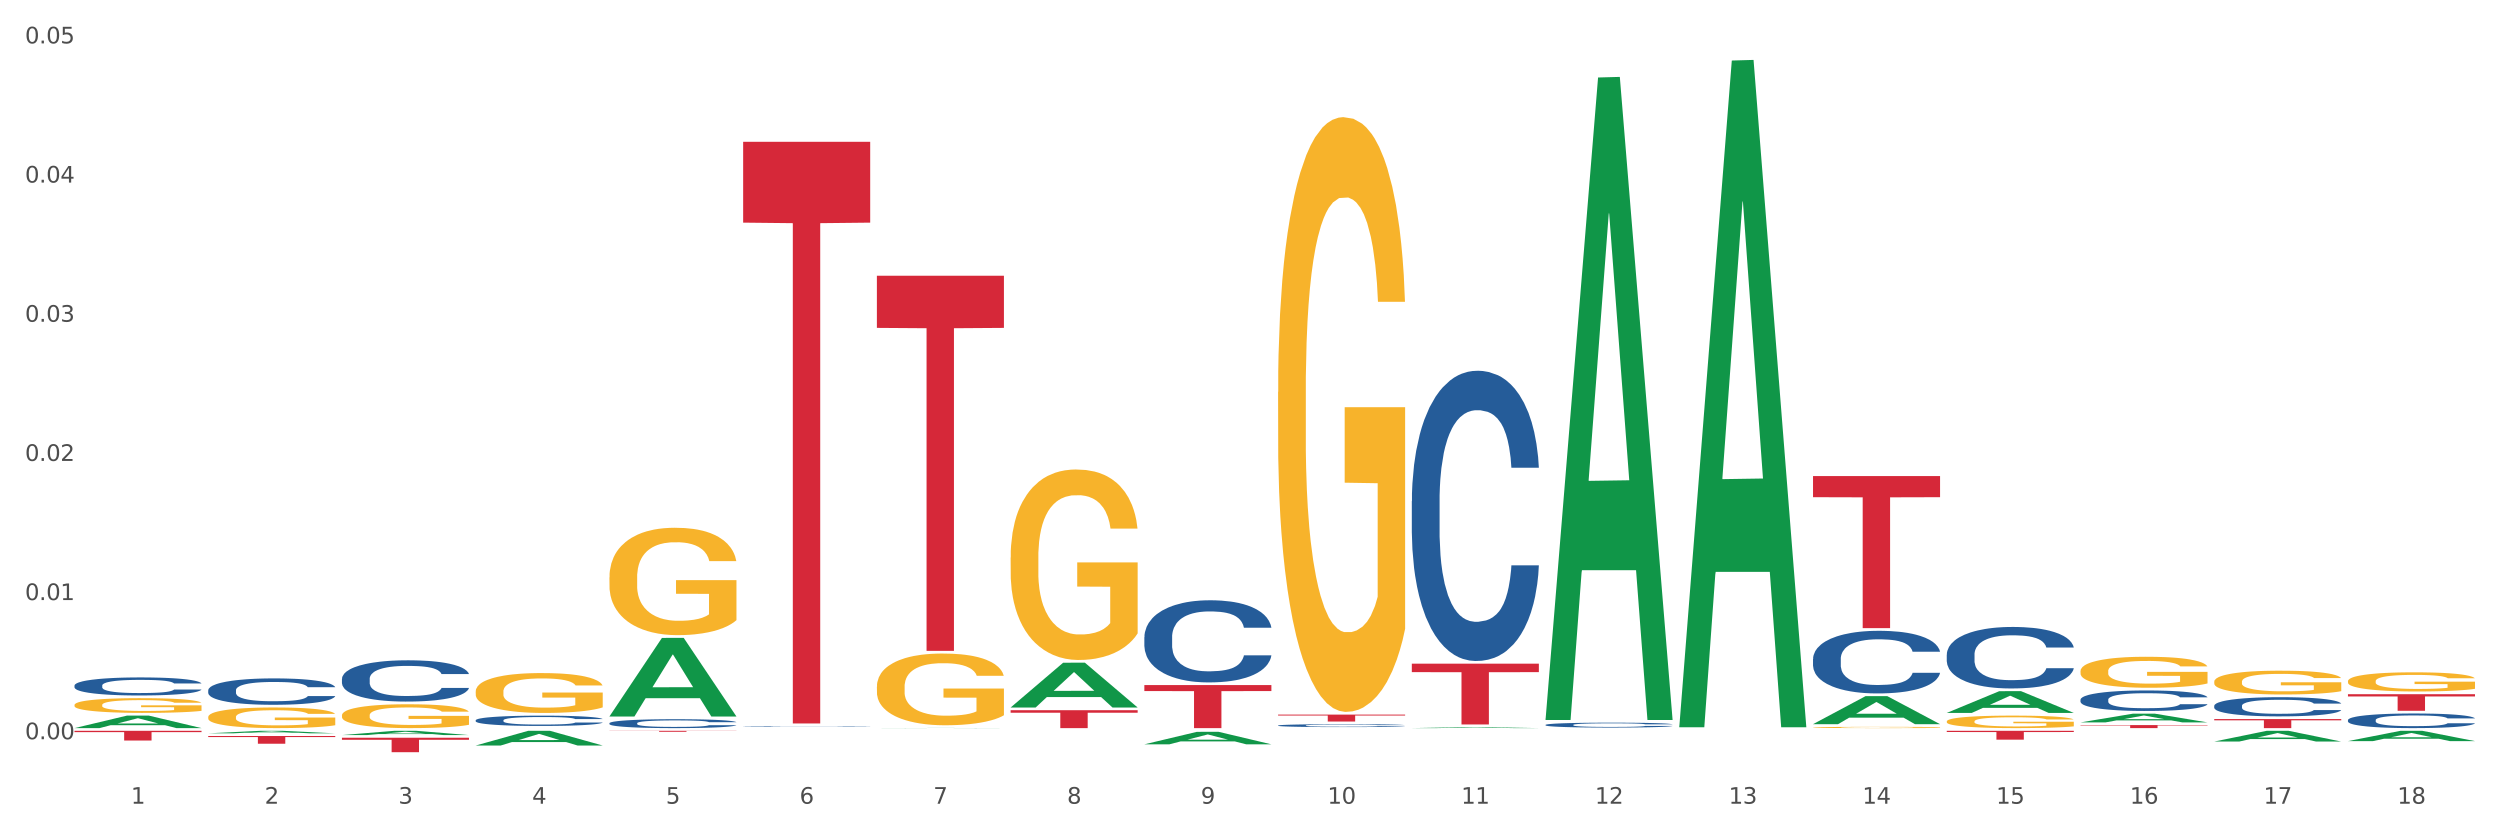 <?xml version="1.0" encoding="utf-8" standalone="no"?>
<!DOCTYPE svg PUBLIC "-//W3C//DTD SVG 1.1//EN"
  "http://www.w3.org/Graphics/SVG/1.1/DTD/svg11.dtd">
<svg xmlns:xlink="http://www.w3.org/1999/xlink" width="1080pt" height="360pt" viewBox="0 0 1080 360" xmlns="http://www.w3.org/2000/svg" version="1.1">
 <rect x="0" y="0" width="1080" height="360" fill="#333333" stroke="none"/>
 <defs>
  <style type="text/css">*{stroke-linejoin: round; stroke-linecap: butt}</style>
 </defs>
 <g id="figure_1">
  <g id="patch_1">
   <path d="M 0 360 
L 1080 360 
L 1080 0 
L 0 0 
z
" style="fill: #ffffff; stroke: #ffffff; stroke-linejoin: miter"/>
  </g>
  <g id="axes_1">
   <g id="matplotlib.axis_1">
    <g id="xtick_1">
     <g id="text_1">
      <!-- 1 -->
      <g style="fill: #4d4d4d" transform="translate(56.563 347.204) scale(0.096 -0.096)">
       <defs>
        <path id="DejaVuSans-31" d="M 794 531 
L 1825 531 
L 1825 4091 
L 703 3866 
L 703 4441 
L 1819 4666 
L 2450 4666 
L 2450 531 
L 3481 531 
L 3481 0 
L 794 0 
L 794 531 
z
" transform="scale(0.016)"/>
       </defs>
       <use xlink:href="#DejaVuSans-31"/>
      </g>
     </g>
    </g>
    <g id="xtick_2">
     <g id="text_2">
      <!-- 2 -->
      <g style="fill: #4d4d4d" transform="translate(114.336 347.204) scale(0.096 -0.096)">
       <defs>
        <path id="DejaVuSans-32" d="M 1228 531 
L 3431 531 
L 3431 0 
L 469 0 
L 469 531 
Q 828 903 1448 1529 
Q 2069 2156 2228 2338 
Q 2531 2678 2651 2914 
Q 2772 3150 2772 3378 
Q 2772 3750 2511 3984 
Q 2250 4219 1831 4219 
Q 1534 4219 1204 4116 
Q 875 4013 500 3803 
L 500 4441 
Q 881 4594 1212 4672 
Q 1544 4750 1819 4750 
Q 2544 4750 2975 4387 
Q 3406 4025 3406 3419 
Q 3406 3131 3298 2873 
Q 3191 2616 2906 2266 
Q 2828 2175 2409 1742 
Q 1991 1309 1228 531 
z
" transform="scale(0.016)"/>
       </defs>
       <use xlink:href="#DejaVuSans-32"/>
      </g>
     </g>
    </g>
    <g id="xtick_3">
     <g id="text_3">
      <!-- 3 -->
      <g style="fill: #4d4d4d" transform="translate(172.109 347.204) scale(0.096 -0.096)">
       <defs>
        <path id="DejaVuSans-33" d="M 2597 2516 
Q 3050 2419 3304 2112 
Q 3559 1806 3559 1356 
Q 3559 666 3084 287 
Q 2609 -91 1734 -91 
Q 1441 -91 1130 -33 
Q 819 25 488 141 
L 488 750 
Q 750 597 1062 519 
Q 1375 441 1716 441 
Q 2309 441 2620 675 
Q 2931 909 2931 1356 
Q 2931 1769 2642 2001 
Q 2353 2234 1838 2234 
L 1294 2234 
L 1294 2753 
L 1863 2753 
Q 2328 2753 2575 2939 
Q 2822 3125 2822 3475 
Q 2822 3834 2567 4026 
Q 2313 4219 1838 4219 
Q 1578 4219 1281 4162 
Q 984 4106 628 3988 
L 628 4550 
Q 988 4650 1302 4700 
Q 1616 4750 1894 4750 
Q 2613 4750 3031 4423 
Q 3450 4097 3450 3541 
Q 3450 3153 3228 2886 
Q 3006 2619 2597 2516 
z
" transform="scale(0.016)"/>
       </defs>
       <use xlink:href="#DejaVuSans-33"/>
      </g>
     </g>
    </g>
    <g id="xtick_4">
     <g id="text_4">
      <!-- 4 -->
      <g style="fill: #4d4d4d" transform="translate(229.882 347.204) scale(0.096 -0.096)">
       <defs>
        <path id="DejaVuSans-34" d="M 2419 4116 
L 825 1625 
L 2419 1625 
L 2419 4116 
z
M 2253 4666 
L 3047 4666 
L 3047 1625 
L 3713 1625 
L 3713 1100 
L 3047 1100 
L 3047 0 
L 2419 0 
L 2419 1100 
L 313 1100 
L 313 1709 
L 2253 4666 
z
" transform="scale(0.016)"/>
       </defs>
       <use xlink:href="#DejaVuSans-34"/>
      </g>
     </g>
    </g>
    <g id="xtick_5">
     <g id="text_5">
      <!-- 5 -->
      <g style="fill: #4d4d4d" transform="translate(287.655 347.204) scale(0.096 -0.096)">
       <defs>
        <path id="DejaVuSans-35" d="M 691 4666 
L 3169 4666 
L 3169 4134 
L 1269 4134 
L 1269 2991 
Q 1406 3038 1543 3061 
Q 1681 3084 1819 3084 
Q 2600 3084 3056 2656 
Q 3513 2228 3513 1497 
Q 3513 744 3044 326 
Q 2575 -91 1722 -91 
Q 1428 -91 1123 -41 
Q 819 9 494 109 
L 494 744 
Q 775 591 1075 516 
Q 1375 441 1709 441 
Q 2250 441 2565 725 
Q 2881 1009 2881 1497 
Q 2881 1984 2565 2268 
Q 2250 2553 1709 2553 
Q 1456 2553 1204 2497 
Q 953 2441 691 2322 
L 691 4666 
z
" transform="scale(0.016)"/>
       </defs>
       <use xlink:href="#DejaVuSans-35"/>
      </g>
     </g>
    </g>
    <g id="xtick_6">
     <g id="text_6">
      <!-- 6 -->
      <g style="fill: #4d4d4d" transform="translate(345.428 347.204) scale(0.096 -0.096)">
       <defs>
        <path id="DejaVuSans-36" d="M 2113 2584 
Q 1688 2584 1439 2293 
Q 1191 2003 1191 1497 
Q 1191 994 1439 701 
Q 1688 409 2113 409 
Q 2538 409 2786 701 
Q 3034 994 3034 1497 
Q 3034 2003 2786 2293 
Q 2538 2584 2113 2584 
z
M 3366 4563 
L 3366 3988 
Q 3128 4100 2886 4159 
Q 2644 4219 2406 4219 
Q 1781 4219 1451 3797 
Q 1122 3375 1075 2522 
Q 1259 2794 1537 2939 
Q 1816 3084 2150 3084 
Q 2853 3084 3261 2657 
Q 3669 2231 3669 1497 
Q 3669 778 3244 343 
Q 2819 -91 2113 -91 
Q 1303 -91 875 529 
Q 447 1150 447 2328 
Q 447 3434 972 4092 
Q 1497 4750 2381 4750 
Q 2619 4750 2861 4703 
Q 3103 4656 3366 4563 
z
" transform="scale(0.016)"/>
       </defs>
       <use xlink:href="#DejaVuSans-36"/>
      </g>
     </g>
    </g>
    <g id="xtick_7">
     <g id="text_7">
      <!-- 7 -->
      <g style="fill: #4d4d4d" transform="translate(403.201 347.204) scale(0.096 -0.096)">
       <defs>
        <path id="DejaVuSans-37" d="M 525 4666 
L 3525 4666 
L 3525 4397 
L 1831 0 
L 1172 0 
L 2766 4134 
L 525 4134 
L 525 4666 
z
" transform="scale(0.016)"/>
       </defs>
       <use xlink:href="#DejaVuSans-37"/>
      </g>
     </g>
    </g>
    <g id="xtick_8">
     <g id="text_8">
      <!-- 8 -->
      <g style="fill: #4d4d4d" transform="translate(460.974 347.204) scale(0.096 -0.096)">
       <defs>
        <path id="DejaVuSans-38" d="M 2034 2216 
Q 1584 2216 1326 1975 
Q 1069 1734 1069 1313 
Q 1069 891 1326 650 
Q 1584 409 2034 409 
Q 2484 409 2743 651 
Q 3003 894 3003 1313 
Q 3003 1734 2745 1975 
Q 2488 2216 2034 2216 
z
M 1403 2484 
Q 997 2584 770 2862 
Q 544 3141 544 3541 
Q 544 4100 942 4425 
Q 1341 4750 2034 4750 
Q 2731 4750 3128 4425 
Q 3525 4100 3525 3541 
Q 3525 3141 3298 2862 
Q 3072 2584 2669 2484 
Q 3125 2378 3379 2068 
Q 3634 1759 3634 1313 
Q 3634 634 3220 271 
Q 2806 -91 2034 -91 
Q 1263 -91 848 271 
Q 434 634 434 1313 
Q 434 1759 690 2068 
Q 947 2378 1403 2484 
z
M 1172 3481 
Q 1172 3119 1398 2916 
Q 1625 2713 2034 2713 
Q 2441 2713 2670 2916 
Q 2900 3119 2900 3481 
Q 2900 3844 2670 4047 
Q 2441 4250 2034 4250 
Q 1625 4250 1398 4047 
Q 1172 3844 1172 3481 
z
" transform="scale(0.016)"/>
       </defs>
       <use xlink:href="#DejaVuSans-38"/>
      </g>
     </g>
    </g>
    <g id="xtick_9">
     <g id="text_9">
      <!-- 9 -->
      <g style="fill: #4d4d4d" transform="translate(518.747 347.204) scale(0.096 -0.096)">
       <defs>
        <path id="DejaVuSans-39" d="M 703 97 
L 703 672 
Q 941 559 1184 500 
Q 1428 441 1663 441 
Q 2288 441 2617 861 
Q 2947 1281 2994 2138 
Q 2813 1869 2534 1725 
Q 2256 1581 1919 1581 
Q 1219 1581 811 2004 
Q 403 2428 403 3163 
Q 403 3881 828 4315 
Q 1253 4750 1959 4750 
Q 2769 4750 3195 4129 
Q 3622 3509 3622 2328 
Q 3622 1225 3098 567 
Q 2575 -91 1691 -91 
Q 1453 -91 1209 -44 
Q 966 3 703 97 
z
M 1959 2075 
Q 2384 2075 2632 2365 
Q 2881 2656 2881 3163 
Q 2881 3666 2632 3958 
Q 2384 4250 1959 4250 
Q 1534 4250 1286 3958 
Q 1038 3666 1038 3163 
Q 1038 2656 1286 2365 
Q 1534 2075 1959 2075 
z
" transform="scale(0.016)"/>
       </defs>
       <use xlink:href="#DejaVuSans-39"/>
      </g>
     </g>
    </g>
    <g id="xtick_10">
     <g id="text_10">
      <!-- 10 -->
      <g style="fill: #4d4d4d" transform="translate(573.466 347.204) scale(0.096 -0.096)">
       <defs>
        <path id="DejaVuSans-30" d="M 2034 4250 
Q 1547 4250 1301 3770 
Q 1056 3291 1056 2328 
Q 1056 1369 1301 889 
Q 1547 409 2034 409 
Q 2525 409 2770 889 
Q 3016 1369 3016 2328 
Q 3016 3291 2770 3770 
Q 2525 4250 2034 4250 
z
M 2034 4750 
Q 2819 4750 3233 4129 
Q 3647 3509 3647 2328 
Q 3647 1150 3233 529 
Q 2819 -91 2034 -91 
Q 1250 -91 836 529 
Q 422 1150 422 2328 
Q 422 3509 836 4129 
Q 1250 4750 2034 4750 
z
" transform="scale(0.016)"/>
       </defs>
       <use xlink:href="#DejaVuSans-31"/>
       <use xlink:href="#DejaVuSans-30" transform="translate(63.623 0)"/>
      </g>
     </g>
    </g>
    <g id="xtick_11">
     <g id="text_11">
      <!-- 11 -->
      <g style="fill: #4d4d4d" transform="translate(631.239 347.204) scale(0.096 -0.096)">
       <use xlink:href="#DejaVuSans-31"/>
       <use xlink:href="#DejaVuSans-31" transform="translate(63.623 0)"/>
      </g>
     </g>
    </g>
    <g id="xtick_12">
     <g id="text_12">
      <!-- 12 -->
      <g style="fill: #4d4d4d" transform="translate(689.012 347.204) scale(0.096 -0.096)">
       <use xlink:href="#DejaVuSans-31"/>
       <use xlink:href="#DejaVuSans-32" transform="translate(63.623 0)"/>
      </g>
     </g>
    </g>
    <g id="xtick_13">
     <g id="text_13">
      <!-- 13 -->
      <g style="fill: #4d4d4d" transform="translate(746.785 347.204) scale(0.096 -0.096)">
       <use xlink:href="#DejaVuSans-31"/>
       <use xlink:href="#DejaVuSans-33" transform="translate(63.623 0)"/>
      </g>
     </g>
    </g>
    <g id="xtick_14">
     <g id="text_14">
      <!-- 14 -->
      <g style="fill: #4d4d4d" transform="translate(804.558 347.204) scale(0.096 -0.096)">
       <use xlink:href="#DejaVuSans-31"/>
       <use xlink:href="#DejaVuSans-34" transform="translate(63.623 0)"/>
      </g>
     </g>
    </g>
    <g id="xtick_15">
     <g id="text_15">
      <!-- 15 -->
      <g style="fill: #4d4d4d" transform="translate(862.331 347.204) scale(0.096 -0.096)">
       <use xlink:href="#DejaVuSans-31"/>
       <use xlink:href="#DejaVuSans-35" transform="translate(63.623 0)"/>
      </g>
     </g>
    </g>
    <g id="xtick_16">
     <g id="text_16">
      <!-- 16 -->
      <g style="fill: #4d4d4d" transform="translate(920.104 347.204) scale(0.096 -0.096)">
       <use xlink:href="#DejaVuSans-31"/>
       <use xlink:href="#DejaVuSans-36" transform="translate(63.623 0)"/>
      </g>
     </g>
    </g>
    <g id="xtick_17">
     <g id="text_17">
      <!-- 17 -->
      <g style="fill: #4d4d4d" transform="translate(977.877 347.204) scale(0.096 -0.096)">
       <use xlink:href="#DejaVuSans-31"/>
       <use xlink:href="#DejaVuSans-37" transform="translate(63.623 0)"/>
      </g>
     </g>
    </g>
    <g id="xtick_18">
     <g id="text_18">
      <!-- 18 -->
      <g style="fill: #4d4d4d" transform="translate(1035.65 347.204) scale(0.096 -0.096)">
       <use xlink:href="#DejaVuSans-31"/>
       <use xlink:href="#DejaVuSans-38" transform="translate(63.623 0)"/>
      </g>
     </g>
    </g>
    <g id="xtick_19"/>
    <g id="xtick_20"/>
    <g id="xtick_21"/>
    <g id="xtick_22"/>
    <g id="xtick_23"/>
    <g id="xtick_24"/>
    <g id="xtick_25"/>
    <g id="xtick_26"/>
    <g id="xtick_27"/>
    <g id="xtick_28"/>
    <g id="xtick_29"/>
    <g id="xtick_30"/>
    <g id="xtick_31"/>
    <g id="xtick_32"/>
    <g id="xtick_33"/>
    <g id="xtick_34"/>
    <g id="xtick_35"/>
   </g>
   <g id="matplotlib.axis_2">
    <g id="ytick_1">
     <g id="text_19">
      <!-- 0.00 -->
      <g style="fill: #4d4d4d" transform="translate(10.8 319.351) scale(0.096 -0.096)">
       <defs>
        <path id="DejaVuSans-2e" d="M 684 794 
L 1344 794 
L 1344 0 
L 684 0 
L 684 794 
z
" transform="scale(0.016)"/>
       </defs>
       <use xlink:href="#DejaVuSans-30"/>
       <use xlink:href="#DejaVuSans-2e" transform="translate(63.623 0)"/>
       <use xlink:href="#DejaVuSans-30" transform="translate(95.41 0)"/>
       <use xlink:href="#DejaVuSans-30" transform="translate(159.033 0)"/>
      </g>
     </g>
    </g>
    <g id="ytick_2">
     <g id="text_20">
      <!-- 0.01 -->
      <g style="fill: #4d4d4d" transform="translate(10.8 259.232) scale(0.096 -0.096)">
       <use xlink:href="#DejaVuSans-30"/>
       <use xlink:href="#DejaVuSans-2e" transform="translate(63.623 0)"/>
       <use xlink:href="#DejaVuSans-30" transform="translate(95.41 0)"/>
       <use xlink:href="#DejaVuSans-31" transform="translate(159.033 0)"/>
      </g>
     </g>
    </g>
    <g id="ytick_3">
     <g id="text_21">
      <!-- 0.02 -->
      <g style="fill: #4d4d4d" transform="translate(10.8 199.112) scale(0.096 -0.096)">
       <use xlink:href="#DejaVuSans-30"/>
       <use xlink:href="#DejaVuSans-2e" transform="translate(63.623 0)"/>
       <use xlink:href="#DejaVuSans-30" transform="translate(95.41 0)"/>
       <use xlink:href="#DejaVuSans-32" transform="translate(159.033 0)"/>
      </g>
     </g>
    </g>
    <g id="ytick_4">
     <g id="text_22">
      <!-- 0.03 -->
      <g style="fill: #4d4d4d" transform="translate(10.8 138.992) scale(0.096 -0.096)">
       <use xlink:href="#DejaVuSans-30"/>
       <use xlink:href="#DejaVuSans-2e" transform="translate(63.623 0)"/>
       <use xlink:href="#DejaVuSans-30" transform="translate(95.41 0)"/>
       <use xlink:href="#DejaVuSans-33" transform="translate(159.033 0)"/>
      </g>
     </g>
    </g>
    <g id="ytick_5">
     <g id="text_23">
      <!-- 0.04 -->
      <g style="fill: #4d4d4d" transform="translate(10.8 78.872) scale(0.096 -0.096)">
       <use xlink:href="#DejaVuSans-30"/>
       <use xlink:href="#DejaVuSans-2e" transform="translate(63.623 0)"/>
       <use xlink:href="#DejaVuSans-30" transform="translate(95.41 0)"/>
       <use xlink:href="#DejaVuSans-34" transform="translate(159.033 0)"/>
      </g>
     </g>
    </g>
    <g id="ytick_6">
     <g id="text_24">
      <!-- 0.05 -->
      <g style="fill: #4d4d4d" transform="translate(10.8 18.753) scale(0.096 -0.096)">
       <use xlink:href="#DejaVuSans-30"/>
       <use xlink:href="#DejaVuSans-2e" transform="translate(63.623 0)"/>
       <use xlink:href="#DejaVuSans-30" transform="translate(95.41 0)"/>
       <use xlink:href="#DejaVuSans-35" transform="translate(159.033 0)"/>
      </g>
     </g>
    </g>
    <g id="ytick_7"/>
    <g id="ytick_8"/>
    <g id="ytick_9"/>
    <g id="ytick_10"/>
    <g id="ytick_11"/>
   </g>
   <g id="PolyCollection_1">
    <path d="M 32.175 314.535 
L 32.232 314.53 
L 54.864 309.139 
L 64.257 309.134 
L 87.059 314.545 
L 76.196 314.545 
L 71.273 313.285 
L 47.905 313.285 
L 47.735 313.305 
L 42.982 314.545 
L 32.175 314.545 
L 32.175 314.535 
L 50.847 312.533 
L 68.331 312.528 
L 59.674 310.287 
L 59.561 310.277 
L 59.447 310.292 
L 50.79 312.528 
L 50.847 312.533 
L 32.175 314.535 
z
" clip-path="url(#pddad8d2e39)" style="fill: #109648"/>
    <path d="M 89.948 316.8 
L 90.005 316.798 
L 112.637 315.705 
L 122.03 315.704 
L 144.832 316.802 
L 133.969 316.802 
L 129.046 316.546 
L 105.678 316.546 
L 105.508 316.55 
L 100.755 316.802 
L 89.948 316.802 
L 89.948 316.8 
L 108.62 316.394 
L 126.104 316.392 
L 117.447 315.938 
L 117.334 315.936 
L 117.22 315.939 
L 108.563 316.392 
L 108.62 316.394 
L 89.948 316.8 
z
" clip-path="url(#pddad8d2e39)" style="fill: #109648"/>
    <path d="M 378.813 119.127 
L 433.697 119.127 
L 433.697 141.646 
L 412.108 141.798 
L 412.108 281.168 
L 400.272 281.168 
L 400.272 141.798 
L 378.813 141.646 
L 378.813 119.279 
L 378.813 119.127 
z
" clip-path="url(#pddad8d2e39)" style="fill: #d62839"/>
    <path d="M 436.586 306.813 
L 491.47 306.813 
L 491.47 307.887 
L 469.881 307.894 
L 469.881 314.545 
L 458.045 314.545 
L 458.045 307.894 
L 436.586 307.887 
L 436.586 306.82 
L 436.586 306.813 
z
" clip-path="url(#pddad8d2e39)" style="fill: #d62839"/>
    <path d="M 263.267 309.471 
L 263.324 309.44 
L 285.956 275.579 
L 295.349 275.547 
L 318.151 309.535 
L 307.288 309.535 
L 302.365 301.621 
L 278.997 301.621 
L 278.827 301.748 
L 274.074 309.535 
L 263.267 309.535 
L 263.267 309.471 
L 281.939 296.897 
L 299.423 296.866 
L 290.766 282.792 
L 290.653 282.728 
L 290.539 282.824 
L 281.882 296.866 
L 281.939 296.897 
L 263.267 309.471 
z
" clip-path="url(#pddad8d2e39)" style="fill: #109648"/>
    <path d="M 494.359 321.542 
L 494.415 321.537 
L 517.048 316.153 
L 526.441 316.147 
L 549.243 321.552 
L 538.379 321.552 
L 533.457 320.294 
L 510.089 320.294 
L 509.919 320.314 
L 505.166 321.552 
L 494.359 321.552 
L 494.359 321.542 
L 513.031 319.543 
L 530.515 319.537 
L 521.858 317.299 
L 521.744 317.289 
L 521.631 317.305 
L 512.974 319.537 
L 513.031 319.543 
L 494.359 321.542 
z
" clip-path="url(#pddad8d2e39)" style="fill: #109648"/>
    <path d="M 378.813 314.545 
L 378.869 314.545 
L 401.502 314.479 
L 410.895 314.478 
L 433.697 314.545 
L 422.834 314.545 
L 417.911 314.529 
L 394.543 314.529 
L 394.373 314.53 
L 389.62 314.545 
L 378.813 314.545 
L 378.813 314.545 
L 397.485 314.52 
L 414.969 314.52 
L 406.312 314.493 
L 406.198 314.492 
L 406.085 314.493 
L 397.428 314.52 
L 397.485 314.52 
L 378.813 314.545 
z
" clip-path="url(#pddad8d2e39)" style="fill: #109648"/>
    <path d="M 436.586 305.617 
L 436.642 305.599 
L 459.275 286.293 
L 468.668 286.275 
L 491.47 305.653 
L 480.606 305.653 
L 475.684 301.141 
L 452.316 301.141 
L 452.146 301.213 
L 447.393 305.653 
L 436.586 305.653 
L 436.586 305.617 
L 455.258 298.448 
L 472.742 298.429 
L 464.085 290.405 
L 463.971 290.369 
L 463.858 290.423 
L 455.201 298.429 
L 455.258 298.448 
L 436.586 305.617 
z
" clip-path="url(#pddad8d2e39)" style="fill: #109648"/>
    <path d="M 263.267 315.704 
L 318.151 315.704 
L 318.151 315.763 
L 296.562 315.764 
L 296.562 316.13 
L 284.726 316.13 
L 284.726 315.764 
L 263.267 315.763 
L 263.267 315.705 
L 263.267 315.704 
z
" clip-path="url(#pddad8d2e39)" style="fill: #d62839"/>
    <path d="M 321.04 61.255 
L 375.924 61.255 
L 375.924 96.177 
L 354.335 96.412 
L 354.335 312.546 
L 342.499 312.546 
L 342.499 96.412 
L 321.04 96.177 
L 321.04 61.491 
L 321.04 61.255 
z
" clip-path="url(#pddad8d2e39)" style="fill: #d62839"/>
    <path d="M 147.721 317.552 
L 147.778 317.55 
L 170.41 315.706 
L 179.803 315.704 
L 202.605 317.555 
L 191.742 317.555 
L 186.819 317.124 
L 163.451 317.124 
L 163.281 317.131 
L 158.528 317.555 
L 147.721 317.555 
L 147.721 317.552 
L 166.393 316.867 
L 183.877 316.865 
L 175.22 316.099 
L 175.107 316.095 
L 174.993 316.1 
L 166.336 316.865 
L 166.393 316.867 
L 147.721 317.552 
z
" clip-path="url(#pddad8d2e39)" style="fill: #109648"/>
    <path d="M 205.494 322.053 
L 205.551 322.047 
L 228.183 315.71 
L 237.576 315.704 
L 260.378 322.065 
L 249.515 322.065 
L 244.592 320.584 
L 221.224 320.584 
L 221.054 320.608 
L 216.301 322.065 
L 205.494 322.065 
L 205.494 322.053 
L 224.166 319.7 
L 241.65 319.694 
L 232.993 317.06 
L 232.88 317.048 
L 232.766 317.066 
L 224.109 319.694 
L 224.166 319.7 
L 205.494 322.053 
z
" clip-path="url(#pddad8d2e39)" style="fill: #109648"/>
    <path d="M 147.721 318.715 
L 202.605 318.715 
L 202.605 319.582 
L 181.016 319.588 
L 181.016 324.955 
L 169.18 324.955 
L 169.18 319.588 
L 147.721 319.582 
L 147.721 318.721 
L 147.721 318.715 
z
" clip-path="url(#pddad8d2e39)" style="fill: #d62839"/>
    <path d="M 32.175 315.704 
L 87.059 315.704 
L 87.059 316.288 
L 65.47 316.292 
L 65.47 319.906 
L 53.635 319.906 
L 53.635 316.292 
L 32.175 316.288 
L 32.175 315.708 
L 32.175 315.704 
z
" clip-path="url(#pddad8d2e39)" style="fill: #d62839"/>
    <path d="M 89.948 317.961 
L 144.832 317.961 
L 144.832 318.423 
L 123.243 318.426 
L 123.243 321.288 
L 111.407 321.288 
L 111.407 318.426 
L 89.948 318.423 
L 89.948 317.964 
L 89.948 317.961 
z
" clip-path="url(#pddad8d2e39)" style="fill: #d62839"/>
    <path d="M 609.905 314.544 
L 609.961 314.544 
L 632.594 314.14 
L 641.987 314.14 
L 664.789 314.545 
L 653.925 314.545 
L 649.003 314.45 
L 625.635 314.45 
L 625.465 314.452 
L 620.712 314.545 
L 609.905 314.545 
L 609.905 314.544 
L 628.577 314.394 
L 646.061 314.394 
L 637.404 314.226 
L 637.29 314.225 
L 637.177 314.226 
L 628.52 314.394 
L 628.577 314.394 
L 609.905 314.544 
z
" clip-path="url(#pddad8d2e39)" style="fill: #109648"/>
    <path d="M 783.224 205.656 
L 838.108 205.656 
L 838.108 214.785 
L 816.519 214.847 
L 816.519 271.348 
L 804.683 271.348 
L 804.683 214.847 
L 783.224 214.785 
L 783.224 205.718 
L 783.224 205.656 
z
" clip-path="url(#pddad8d2e39)" style="fill: #d62839"/>
    <path d="M 840.997 315.704 
L 895.881 315.704 
L 895.881 316.237 
L 874.291 316.241 
L 874.291 319.538 
L 862.456 319.538 
L 862.456 316.241 
L 840.997 316.237 
L 840.997 315.708 
L 840.997 315.704 
z
" clip-path="url(#pddad8d2e39)" style="fill: #d62839"/>
    <path d="M 898.77 313.237 
L 953.654 313.237 
L 953.654 313.419 
L 932.064 313.42 
L 932.064 314.545 
L 920.229 314.545 
L 920.229 313.42 
L 898.77 313.419 
L 898.77 313.238 
L 898.77 313.237 
z
" clip-path="url(#pddad8d2e39)" style="fill: #d62839"/>
    <path d="M 956.543 310.635 
L 1011.427 310.635 
L 1011.427 311.178 
L 989.837 311.182 
L 989.837 314.545 
L 978.002 314.545 
L 978.002 311.182 
L 956.543 311.178 
L 956.543 310.639 
L 956.543 310.635 
z
" clip-path="url(#pddad8d2e39)" style="fill: #d62839"/>
    <path d="M 552.132 308.706 
L 607.016 308.706 
L 607.016 309.121 
L 585.427 309.124 
L 585.427 311.692 
L 573.591 311.692 
L 573.591 309.124 
L 552.132 309.121 
L 552.132 308.709 
L 552.132 308.706 
z
" clip-path="url(#pddad8d2e39)" style="fill: #d62839"/>
    <path d="M 609.905 286.716 
L 664.789 286.716 
L 664.789 290.366 
L 643.2 290.391 
L 643.2 312.98 
L 631.364 312.98 
L 631.364 290.391 
L 609.905 290.366 
L 609.905 286.741 
L 609.905 286.716 
z
" clip-path="url(#pddad8d2e39)" style="fill: #d62839"/>
    <path d="M 494.359 295.963 
L 549.243 295.963 
L 549.243 298.545 
L 527.654 298.563 
L 527.654 314.545 
L 515.818 314.545 
L 515.818 298.563 
L 494.359 298.545 
L 494.359 295.98 
L 494.359 295.963 
z
" clip-path="url(#pddad8d2e39)" style="fill: #d62839"/>
    <path d="M 1014.316 299.88 
L 1069.2 299.88 
L 1069.2 300.879 
L 1047.61 300.885 
L 1047.61 307.065 
L 1035.775 307.065 
L 1035.775 300.885 
L 1014.316 300.879 
L 1014.316 299.887 
L 1014.316 299.88 
z
" clip-path="url(#pddad8d2e39)" style="fill: #d62839"/>
    <path d="M 436.586 240.845 
L 436.651 240.77 
L 436.651 238.064 
L 436.78 235.734 
L 437.428 230.097 
L 438.4 225.437 
L 439.113 222.957 
L 439.826 220.928 
L 440.668 218.898 
L 441.705 216.794 
L 443.584 213.712 
L 444.75 212.134 
L 446.176 210.48 
L 448.768 208.075 
L 450.647 206.722 
L 452.591 205.595 
L 455.766 204.242 
L 457.84 203.641 
L 460.043 203.19 
L 462.7 202.889 
L 464.708 202.814 
L 469.115 203.039 
L 472.873 203.716 
L 474.687 204.242 
L 477.02 205.144 
L 478.251 205.745 
L 480.26 206.948 
L 482.334 208.526 
L 483.759 209.879 
L 485.898 212.434 
L 487.517 214.99 
L 489.008 218.147 
L 489.785 220.326 
L 490.369 222.356 
L 490.887 224.686 
L 491.405 228.369 
L 479.742 228.369 
L 479.288 225.738 
L 478.575 223.258 
L 477.539 220.852 
L 476.631 219.349 
L 475.076 217.47 
L 473.651 216.268 
L 472.16 215.366 
L 470.346 214.614 
L 468.92 214.238 
L 466.912 213.938 
L 462.959 214.013 
L 460.302 214.614 
L 458.488 215.366 
L 457.321 216.042 
L 456.285 216.794 
L 455.118 217.846 
L 453.757 219.424 
L 452.785 220.852 
L 451.814 222.656 
L 451.036 224.46 
L 450.323 226.565 
L 449.74 228.82 
L 449.286 231.15 
L 448.898 234.006 
L 448.574 238.741 
L 448.574 249.038 
L 448.703 251.368 
L 449.027 254.449 
L 449.416 256.779 
L 450.064 259.56 
L 450.647 261.439 
L 451.749 264.145 
L 452.98 266.4 
L 453.952 267.828 
L 454.924 269.031 
L 456.609 270.684 
L 458.488 272.037 
L 460.108 272.864 
L 462.311 273.616 
L 463.801 273.916 
L 465.097 274.067 
L 468.272 274.067 
L 470.54 273.841 
L 473.067 273.315 
L 475.011 272.638 
L 476.631 271.812 
L 478.446 270.459 
L 479.612 269.181 
L 479.612 253.472 
L 465.356 253.397 
L 465.356 242.95 
L 491.47 242.95 
L 491.47 273.616 
L 490.369 275.194 
L 489.137 276.622 
L 487.841 277.9 
L 485.898 279.478 
L 483.565 280.981 
L 481.491 282.034 
L 479.288 282.936 
L 476.696 283.762 
L 473.327 284.514 
L 471.253 284.815 
L 468.661 285.04 
L 465.616 285.115 
L 462.959 284.965 
L 460.367 284.589 
L 457.645 283.913 
L 454.989 282.936 
L 452.98 281.958 
L 450.971 280.756 
L 448.833 279.177 
L 447.148 277.674 
L 445.852 276.321 
L 444.426 274.593 
L 442.871 272.338 
L 441.705 270.308 
L 440.668 268.204 
L 439.567 265.498 
L 438.789 263.168 
L 438.011 260.237 
L 437.558 258.057 
L 437.039 254.675 
L 436.651 249.94 
L 436.586 240.845 
z
" clip-path="url(#pddad8d2e39)" style="fill: #f7b32b"/>
    <path d="M 1014.316 294.267 
L 1014.38 294.259 
L 1014.38 293.987 
L 1014.51 293.752 
L 1015.158 293.185 
L 1016.13 292.716 
L 1016.843 292.467 
L 1017.556 292.262 
L 1018.398 292.058 
L 1019.435 291.847 
L 1021.314 291.536 
L 1022.48 291.378 
L 1023.906 291.211 
L 1026.498 290.969 
L 1028.377 290.833 
L 1030.321 290.72 
L 1033.496 290.584 
L 1035.57 290.523 
L 1037.773 290.478 
L 1040.429 290.447 
L 1042.438 290.44 
L 1046.845 290.463 
L 1050.603 290.531 
L 1052.417 290.584 
L 1054.75 290.674 
L 1055.981 290.735 
L 1057.99 290.856 
L 1060.063 291.015 
L 1061.489 291.151 
L 1063.627 291.408 
L 1065.247 291.665 
L 1066.738 291.983 
L 1067.515 292.202 
L 1068.098 292.406 
L 1068.617 292.641 
L 1069.135 293.011 
L 1057.471 293.011 
L 1057.018 292.746 
L 1056.305 292.497 
L 1055.268 292.255 
L 1054.361 292.104 
L 1052.806 291.915 
L 1051.38 291.794 
L 1049.89 291.703 
L 1048.076 291.627 
L 1046.65 291.589 
L 1044.641 291.559 
L 1040.689 291.567 
L 1038.032 291.627 
L 1036.218 291.703 
L 1035.051 291.771 
L 1034.014 291.847 
L 1032.848 291.952 
L 1031.487 292.111 
L 1030.515 292.255 
L 1029.543 292.436 
L 1028.766 292.618 
L 1028.053 292.83 
L 1027.47 293.057 
L 1027.016 293.291 
L 1026.627 293.578 
L 1026.303 294.055 
L 1026.303 295.091 
L 1026.433 295.325 
L 1026.757 295.635 
L 1027.146 295.87 
L 1027.794 296.15 
L 1028.377 296.339 
L 1029.479 296.611 
L 1030.71 296.838 
L 1031.682 296.981 
L 1032.654 297.102 
L 1034.338 297.269 
L 1036.218 297.405 
L 1037.838 297.488 
L 1040.041 297.564 
L 1041.531 297.594 
L 1042.827 297.609 
L 1046.002 297.609 
L 1048.27 297.586 
L 1050.797 297.534 
L 1052.741 297.465 
L 1054.361 297.382 
L 1056.176 297.246 
L 1057.342 297.118 
L 1057.342 295.537 
L 1043.086 295.529 
L 1043.086 294.478 
L 1069.2 294.478 
L 1069.2 297.564 
L 1068.098 297.723 
L 1066.867 297.866 
L 1065.571 297.995 
L 1063.627 298.154 
L 1061.295 298.305 
L 1059.221 298.411 
L 1057.018 298.502 
L 1054.426 298.585 
L 1051.056 298.66 
L 1048.983 298.691 
L 1046.391 298.713 
L 1043.345 298.721 
L 1040.689 298.706 
L 1038.097 298.668 
L 1035.375 298.6 
L 1032.718 298.502 
L 1030.71 298.403 
L 1028.701 298.282 
L 1026.563 298.123 
L 1024.878 297.972 
L 1023.582 297.836 
L 1022.156 297.662 
L 1020.601 297.435 
L 1019.435 297.231 
L 1018.398 297.019 
L 1017.296 296.747 
L 1016.519 296.513 
L 1015.741 296.218 
L 1015.288 295.998 
L 1014.769 295.658 
L 1014.38 295.182 
L 1014.316 294.267 
z
" clip-path="url(#pddad8d2e39)" style="fill: #f7b32b"/>
    <path d="M 898.77 289.912 
L 898.835 289.899 
L 898.835 289.459 
L 898.964 289.08 
L 899.612 288.163 
L 900.584 287.404 
L 901.297 287.001 
L 902.01 286.671 
L 902.852 286.34 
L 903.889 285.998 
L 905.768 285.497 
L 906.934 285.24 
L 908.36 284.971 
L 910.952 284.579 
L 912.831 284.359 
L 914.775 284.176 
L 917.95 283.956 
L 920.024 283.858 
L 922.227 283.784 
L 924.884 283.736 
L 926.892 283.723 
L 931.299 283.76 
L 935.057 283.87 
L 936.871 283.956 
L 939.204 284.102 
L 940.435 284.2 
L 942.444 284.396 
L 944.517 284.653 
L 945.943 284.873 
L 948.081 285.289 
L 949.701 285.705 
L 951.192 286.218 
L 951.969 286.573 
L 952.552 286.903 
L 953.071 287.282 
L 953.589 287.881 
L 941.926 287.881 
L 941.472 287.453 
L 940.759 287.05 
L 939.722 286.658 
L 938.815 286.414 
L 937.26 286.108 
L 935.834 285.912 
L 934.344 285.766 
L 932.53 285.643 
L 931.104 285.582 
L 929.095 285.533 
L 925.143 285.546 
L 922.486 285.643 
L 920.672 285.766 
L 919.505 285.876 
L 918.468 285.998 
L 917.302 286.169 
L 915.941 286.426 
L 914.969 286.658 
L 913.997 286.952 
L 913.22 287.245 
L 912.507 287.588 
L 911.924 287.955 
L 911.47 288.334 
L 911.081 288.799 
L 910.757 289.569 
L 910.757 291.245 
L 910.887 291.624 
L 911.211 292.125 
L 911.6 292.504 
L 912.248 292.957 
L 912.831 293.262 
L 913.933 293.703 
L 915.164 294.07 
L 916.136 294.302 
L 917.108 294.498 
L 918.792 294.767 
L 920.672 294.987 
L 922.292 295.121 
L 924.495 295.244 
L 925.985 295.293 
L 927.281 295.317 
L 930.456 295.317 
L 932.724 295.28 
L 935.251 295.195 
L 937.195 295.085 
L 938.815 294.95 
L 940.63 294.73 
L 941.796 294.522 
L 941.796 291.966 
L 927.54 291.954 
L 927.54 290.254 
L 953.654 290.254 
L 953.654 295.244 
L 952.552 295.501 
L 951.321 295.733 
L 950.025 295.941 
L 948.081 296.198 
L 945.749 296.442 
L 943.675 296.613 
L 941.472 296.76 
L 938.88 296.895 
L 935.51 297.017 
L 933.437 297.066 
L 930.845 297.103 
L 927.799 297.115 
L 925.143 297.09 
L 922.551 297.029 
L 919.829 296.919 
L 917.172 296.76 
L 915.164 296.601 
L 913.155 296.406 
L 911.017 296.149 
L 909.332 295.904 
L 908.036 295.684 
L 906.61 295.403 
L 905.055 295.036 
L 903.889 294.706 
L 902.852 294.363 
L 901.75 293.923 
L 900.973 293.544 
L 900.195 293.067 
L 899.742 292.712 
L 899.223 292.162 
L 898.835 291.391 
L 898.77 289.912 
z
" clip-path="url(#pddad8d2e39)" style="fill: #f7b32b"/>
    <path d="M 552.132 169.333 
L 552.197 169.098 
L 552.197 160.65 
L 552.326 153.376 
L 552.974 135.776 
L 553.946 121.227 
L 554.659 113.484 
L 555.372 107.148 
L 556.214 100.812 
L 557.251 94.242 
L 559.13 84.621 
L 560.296 79.693 
L 561.722 74.53 
L 564.314 67.021 
L 566.193 62.797 
L 568.137 59.277 
L 571.312 55.054 
L 573.386 53.176 
L 575.589 51.768 
L 578.246 50.83 
L 580.254 50.595 
L 584.661 51.299 
L 588.419 53.411 
L 590.233 55.054 
L 592.566 57.87 
L 593.797 59.747 
L 595.806 63.501 
L 597.88 68.429 
L 599.305 72.653 
L 601.443 80.631 
L 603.063 88.61 
L 604.554 98.466 
L 605.331 105.271 
L 605.915 111.606 
L 606.433 118.881 
L 606.951 130.379 
L 595.288 130.379 
L 594.834 122.166 
L 594.121 114.422 
L 593.084 106.913 
L 592.177 102.22 
L 590.622 96.354 
L 589.197 92.599 
L 587.706 89.783 
L 585.892 87.437 
L 584.466 86.263 
L 582.458 85.325 
L 578.505 85.559 
L 575.848 87.437 
L 574.034 89.783 
L 572.867 91.895 
L 571.831 94.242 
L 570.664 97.527 
L 569.303 102.455 
L 568.331 106.913 
L 567.359 112.545 
L 566.582 118.177 
L 565.869 124.747 
L 565.286 131.787 
L 564.832 139.062 
L 564.444 147.979 
L 564.12 162.762 
L 564.12 194.91 
L 564.249 202.185 
L 564.573 211.806 
L 564.962 219.08 
L 565.61 227.763 
L 566.193 233.629 
L 567.295 242.077 
L 568.526 249.117 
L 569.498 253.575 
L 570.47 257.33 
L 572.155 262.492 
L 574.034 266.716 
L 575.654 269.297 
L 577.857 271.644 
L 579.347 272.583 
L 580.643 273.052 
L 583.818 273.052 
L 586.086 272.348 
L 588.613 270.705 
L 590.557 268.593 
L 592.177 266.012 
L 593.992 261.788 
L 595.158 257.799 
L 595.158 208.755 
L 580.902 208.521 
L 580.902 175.903 
L 607.016 175.903 
L 607.016 271.644 
L 605.915 276.572 
L 604.683 281.03 
L 603.387 285.019 
L 601.443 289.947 
L 599.111 294.64 
L 597.037 297.926 
L 594.834 300.742 
L 592.242 303.323 
L 588.873 305.669 
L 586.799 306.608 
L 584.207 307.312 
L 581.162 307.547 
L 578.505 307.077 
L 575.913 305.904 
L 573.191 303.792 
L 570.535 300.742 
L 568.526 297.691 
L 566.517 293.936 
L 564.379 289.009 
L 562.694 284.315 
L 561.398 280.092 
L 559.972 274.694 
L 558.417 267.655 
L 557.251 261.319 
L 556.214 254.748 
L 555.113 246.301 
L 554.335 239.026 
L 553.557 229.875 
L 553.104 223.069 
L 552.585 212.51 
L 552.197 197.726 
L 552.132 169.333 
z
" clip-path="url(#pddad8d2e39)" style="fill: #f7b32b"/>
    <path d="M 147.721 309.001 
L 147.786 308.992 
L 147.786 308.653 
L 147.915 308.361 
L 148.563 307.655 
L 149.535 307.072 
L 150.248 306.761 
L 150.961 306.507 
L 151.803 306.253 
L 152.84 305.989 
L 154.719 305.603 
L 155.886 305.406 
L 157.311 305.199 
L 159.903 304.898 
L 161.782 304.728 
L 163.726 304.587 
L 166.901 304.418 
L 168.975 304.342 
L 171.178 304.286 
L 173.835 304.248 
L 175.844 304.239 
L 180.25 304.267 
L 184.008 304.352 
L 185.822 304.418 
L 188.155 304.531 
L 189.386 304.606 
L 191.395 304.756 
L 193.469 304.954 
L 194.894 305.123 
L 197.033 305.443 
L 198.653 305.764 
L 200.143 306.159 
L 200.921 306.432 
L 201.504 306.686 
L 202.022 306.978 
L 202.54 307.439 
L 190.877 307.439 
L 190.423 307.109 
L 189.71 306.799 
L 188.674 306.498 
L 187.766 306.309 
L 186.211 306.074 
L 184.786 305.924 
L 183.295 305.811 
L 181.481 305.716 
L 180.055 305.669 
L 178.047 305.632 
L 174.094 305.641 
L 171.437 305.716 
L 169.623 305.811 
L 168.456 305.895 
L 167.42 305.989 
L 166.253 306.121 
L 164.893 306.319 
L 163.921 306.498 
L 162.949 306.724 
L 162.171 306.949 
L 161.458 307.213 
L 160.875 307.495 
L 160.421 307.787 
L 160.033 308.145 
L 159.709 308.738 
L 159.709 310.027 
L 159.838 310.319 
L 160.162 310.705 
L 160.551 310.997 
L 161.199 311.345 
L 161.782 311.58 
L 162.884 311.919 
L 164.115 312.201 
L 165.087 312.38 
L 166.059 312.531 
L 167.744 312.738 
L 169.623 312.907 
L 171.243 313.011 
L 173.446 313.105 
L 174.936 313.142 
L 176.232 313.161 
L 179.407 313.161 
L 181.675 313.133 
L 184.203 313.067 
L 186.146 312.982 
L 187.766 312.879 
L 189.581 312.71 
L 190.747 312.55 
L 190.747 310.582 
L 176.491 310.573 
L 176.491 309.265 
L 202.605 309.265 
L 202.605 313.105 
L 201.504 313.302 
L 200.273 313.481 
L 198.977 313.641 
L 197.033 313.839 
L 194.7 314.027 
L 192.626 314.159 
L 190.423 314.272 
L 187.831 314.375 
L 184.462 314.47 
L 182.388 314.507 
L 179.796 314.535 
L 176.751 314.545 
L 174.094 314.526 
L 171.502 314.479 
L 168.78 314.394 
L 166.124 314.272 
L 164.115 314.15 
L 162.106 313.999 
L 159.968 313.801 
L 158.283 313.613 
L 156.987 313.444 
L 155.562 313.227 
L 154.006 312.945 
L 152.84 312.691 
L 151.803 312.427 
L 150.702 312.088 
L 149.924 311.797 
L 149.147 311.429 
L 148.693 311.157 
L 148.175 310.733 
L 147.786 310.14 
L 147.721 309.001 
z
" clip-path="url(#pddad8d2e39)" style="fill: #f7b32b"/>
    <path d="M 205.494 298.728 
L 205.559 298.712 
L 205.559 298.146 
L 205.688 297.658 
L 206.336 296.478 
L 207.308 295.502 
L 208.021 294.983 
L 208.734 294.558 
L 209.576 294.133 
L 210.613 293.692 
L 212.492 293.047 
L 213.659 292.717 
L 215.084 292.37 
L 217.676 291.867 
L 219.555 291.583 
L 221.499 291.347 
L 224.674 291.064 
L 226.748 290.938 
L 228.951 290.844 
L 231.608 290.781 
L 233.616 290.765 
L 238.023 290.812 
L 241.781 290.954 
L 243.595 291.064 
L 245.928 291.253 
L 247.159 291.379 
L 249.168 291.631 
L 251.242 291.961 
L 252.667 292.244 
L 254.806 292.779 
L 256.426 293.315 
L 257.916 293.975 
L 258.694 294.432 
L 259.277 294.857 
L 259.795 295.345 
L 260.313 296.116 
L 248.65 296.116 
L 248.196 295.565 
L 247.483 295.046 
L 246.447 294.542 
L 245.539 294.227 
L 243.984 293.834 
L 242.559 293.582 
L 241.068 293.393 
L 239.254 293.236 
L 237.828 293.157 
L 235.82 293.094 
L 231.867 293.11 
L 229.21 293.236 
L 227.396 293.393 
L 226.229 293.535 
L 225.193 293.692 
L 224.026 293.913 
L 222.666 294.243 
L 221.694 294.542 
L 220.722 294.92 
L 219.944 295.297 
L 219.231 295.738 
L 218.648 296.21 
L 218.194 296.698 
L 217.806 297.296 
L 217.482 298.287 
L 217.482 300.443 
L 217.611 300.931 
L 217.935 301.576 
L 218.324 302.064 
L 218.972 302.646 
L 219.555 303.04 
L 220.657 303.606 
L 221.888 304.078 
L 222.86 304.377 
L 223.832 304.629 
L 225.517 304.975 
L 227.396 305.259 
L 229.016 305.432 
L 231.219 305.589 
L 232.709 305.652 
L 234.005 305.684 
L 237.18 305.684 
L 239.448 305.636 
L 241.975 305.526 
L 243.919 305.385 
L 245.539 305.211 
L 247.354 304.928 
L 248.52 304.661 
L 248.52 301.372 
L 234.264 301.356 
L 234.264 299.169 
L 260.378 299.169 
L 260.378 305.589 
L 259.277 305.92 
L 258.046 306.219 
L 256.75 306.486 
L 254.806 306.817 
L 252.473 307.131 
L 250.399 307.352 
L 248.196 307.54 
L 245.604 307.714 
L 242.235 307.871 
L 240.161 307.934 
L 237.569 307.981 
L 234.524 307.997 
L 231.867 307.965 
L 229.275 307.887 
L 226.553 307.745 
L 223.897 307.54 
L 221.888 307.336 
L 219.879 307.084 
L 217.741 306.754 
L 216.056 306.439 
L 214.76 306.156 
L 213.335 305.794 
L 211.779 305.322 
L 210.613 304.897 
L 209.576 304.456 
L 208.475 303.89 
L 207.697 303.402 
L 206.92 302.788 
L 206.466 302.332 
L 205.948 301.623 
L 205.559 300.632 
L 205.494 298.728 
z
" clip-path="url(#pddad8d2e39)" style="fill: #f7b32b"/>
    <path d="M 263.267 249.431 
L 263.332 249.389 
L 263.332 247.864 
L 263.461 246.55 
L 264.109 243.372 
L 265.081 240.745 
L 265.794 239.347 
L 266.507 238.203 
L 267.349 237.059 
L 268.386 235.873 
L 270.265 234.136 
L 271.432 233.246 
L 272.857 232.314 
L 275.449 230.958 
L 277.328 230.195 
L 279.272 229.56 
L 282.447 228.797 
L 284.521 228.458 
L 286.724 228.204 
L 289.381 228.034 
L 291.389 227.992 
L 295.796 228.119 
L 299.554 228.5 
L 301.368 228.797 
L 303.701 229.305 
L 304.932 229.644 
L 306.941 230.322 
L 309.015 231.212 
L 310.44 231.975 
L 312.579 233.415 
L 314.199 234.856 
L 315.689 236.635 
L 316.466 237.864 
L 317.05 239.008 
L 317.568 240.322 
L 318.086 242.398 
L 306.423 242.398 
L 305.969 240.915 
L 305.256 239.517 
L 304.22 238.161 
L 303.312 237.313 
L 301.757 236.254 
L 300.332 235.576 
L 298.841 235.068 
L 297.027 234.644 
L 295.601 234.432 
L 293.593 234.263 
L 289.64 234.305 
L 286.983 234.644 
L 285.169 235.068 
L 284.002 235.449 
L 282.966 235.873 
L 281.799 236.466 
L 280.439 237.356 
L 279.467 238.161 
L 278.495 239.178 
L 277.717 240.195 
L 277.004 241.381 
L 276.421 242.652 
L 275.967 243.966 
L 275.579 245.576 
L 275.255 248.245 
L 275.255 254.05 
L 275.384 255.363 
L 275.708 257.101 
L 276.097 258.414 
L 276.745 259.982 
L 277.328 261.041 
L 278.43 262.566 
L 279.661 263.838 
L 280.633 264.643 
L 281.605 265.321 
L 283.29 266.253 
L 285.169 267.015 
L 286.789 267.482 
L 288.992 267.905 
L 290.482 268.075 
L 291.778 268.159 
L 294.953 268.159 
L 297.221 268.032 
L 299.748 267.736 
L 301.692 267.354 
L 303.312 266.888 
L 305.127 266.126 
L 306.293 265.405 
L 306.293 256.55 
L 292.037 256.507 
L 292.037 250.618 
L 318.151 250.618 
L 318.151 267.905 
L 317.05 268.795 
L 315.819 269.6 
L 314.523 270.32 
L 312.579 271.21 
L 310.246 272.058 
L 308.172 272.651 
L 305.969 273.159 
L 303.377 273.625 
L 300.008 274.049 
L 297.934 274.218 
L 295.342 274.346 
L 292.297 274.388 
L 289.64 274.303 
L 287.048 274.091 
L 284.326 273.71 
L 281.67 273.159 
L 279.661 272.608 
L 277.652 271.93 
L 275.514 271.041 
L 273.829 270.193 
L 272.533 269.431 
L 271.108 268.456 
L 269.552 267.185 
L 268.386 266.041 
L 267.349 264.855 
L 266.248 263.329 
L 265.47 262.016 
L 264.692 260.363 
L 264.239 259.134 
L 263.721 257.228 
L 263.332 254.558 
L 263.267 249.431 
z
" clip-path="url(#pddad8d2e39)" style="fill: #f7b32b"/>
    <path d="M 378.813 296.649 
L 378.878 296.621 
L 378.878 295.602 
L 379.007 294.724 
L 379.655 292.602 
L 380.627 290.847 
L 381.34 289.913 
L 382.053 289.149 
L 382.895 288.385 
L 383.932 287.592 
L 385.811 286.432 
L 386.977 285.837 
L 388.403 285.215 
L 390.995 284.309 
L 392.874 283.8 
L 394.818 283.375 
L 397.993 282.866 
L 400.067 282.639 
L 402.27 282.469 
L 404.927 282.356 
L 406.935 282.328 
L 411.342 282.413 
L 415.1 282.667 
L 416.914 282.866 
L 419.247 283.205 
L 420.478 283.432 
L 422.487 283.884 
L 424.561 284.479 
L 425.986 284.988 
L 428.125 285.951 
L 429.745 286.913 
L 431.235 288.102 
L 432.012 288.922 
L 432.596 289.686 
L 433.114 290.564 
L 433.632 291.951 
L 421.969 291.951 
L 421.515 290.96 
L 420.802 290.026 
L 419.766 289.12 
L 418.858 288.554 
L 417.303 287.847 
L 415.878 287.394 
L 414.387 287.054 
L 412.573 286.771 
L 411.147 286.63 
L 409.139 286.517 
L 405.186 286.545 
L 402.529 286.771 
L 400.715 287.054 
L 399.548 287.309 
L 398.512 287.592 
L 397.345 287.988 
L 395.984 288.583 
L 395.013 289.12 
L 394.041 289.8 
L 393.263 290.479 
L 392.55 291.271 
L 391.967 292.12 
L 391.513 292.998 
L 391.125 294.073 
L 390.801 295.856 
L 390.801 299.734 
L 390.93 300.611 
L 391.254 301.772 
L 391.643 302.649 
L 392.291 303.696 
L 392.874 304.404 
L 393.976 305.423 
L 395.207 306.272 
L 396.179 306.81 
L 397.151 307.262 
L 398.836 307.885 
L 400.715 308.394 
L 402.335 308.706 
L 404.538 308.989 
L 406.028 309.102 
L 407.324 309.159 
L 410.499 309.159 
L 412.767 309.074 
L 415.294 308.876 
L 417.238 308.621 
L 418.858 308.31 
L 420.673 307.8 
L 421.839 307.319 
L 421.839 301.404 
L 407.583 301.375 
L 407.583 297.441 
L 433.697 297.441 
L 433.697 308.989 
L 432.596 309.583 
L 431.364 310.121 
L 430.068 310.602 
L 428.125 311.196 
L 425.792 311.763 
L 423.718 312.159 
L 421.515 312.498 
L 418.923 312.81 
L 415.554 313.093 
L 413.48 313.206 
L 410.888 313.291 
L 407.843 313.319 
L 405.186 313.263 
L 402.594 313.121 
L 399.872 312.866 
L 397.216 312.498 
L 395.207 312.13 
L 393.198 311.678 
L 391.06 311.083 
L 389.375 310.517 
L 388.079 310.008 
L 386.654 309.357 
L 385.098 308.508 
L 383.932 307.744 
L 382.895 306.951 
L 381.794 305.932 
L 381.016 305.055 
L 380.238 303.951 
L 379.785 303.13 
L 379.266 301.857 
L 378.878 300.074 
L 378.813 296.649 
z
" clip-path="url(#pddad8d2e39)" style="fill: #f7b32b"/>
    <path d="M 956.543 294.488 
L 956.607 294.478 
L 956.607 294.14 
L 956.737 293.849 
L 957.385 293.144 
L 958.357 292.562 
L 959.07 292.251 
L 959.783 291.998 
L 960.625 291.744 
L 961.662 291.481 
L 963.541 291.096 
L 964.707 290.899 
L 966.133 290.692 
L 968.725 290.391 
L 970.604 290.222 
L 972.548 290.081 
L 975.723 289.912 
L 977.797 289.837 
L 980 289.781 
L 982.656 289.743 
L 984.665 289.734 
L 989.072 289.762 
L 992.83 289.846 
L 994.644 289.912 
L 996.977 290.025 
L 998.208 290.1 
L 1000.217 290.25 
L 1002.29 290.448 
L 1003.716 290.617 
L 1005.854 290.936 
L 1007.474 291.256 
L 1008.965 291.65 
L 1009.742 291.923 
L 1010.325 292.176 
L 1010.844 292.468 
L 1011.362 292.928 
L 999.698 292.928 
L 999.245 292.599 
L 998.532 292.289 
L 997.495 291.988 
L 996.588 291.801 
L 995.033 291.566 
L 993.607 291.415 
L 992.117 291.303 
L 990.303 291.209 
L 988.877 291.162 
L 986.868 291.124 
L 982.916 291.133 
L 980.259 291.209 
L 978.445 291.303 
L 977.278 291.387 
L 976.241 291.481 
L 975.075 291.613 
L 973.714 291.81 
L 972.742 291.988 
L 971.77 292.214 
L 970.993 292.439 
L 970.28 292.702 
L 969.697 292.984 
L 969.243 293.276 
L 968.854 293.633 
L 968.53 294.225 
L 968.53 295.512 
L 968.66 295.803 
L 968.984 296.188 
L 969.373 296.479 
L 970.021 296.827 
L 970.604 297.062 
L 971.706 297.4 
L 972.937 297.682 
L 973.909 297.86 
L 974.881 298.011 
L 976.565 298.218 
L 978.445 298.387 
L 980.065 298.49 
L 982.268 298.584 
L 983.758 298.622 
L 985.054 298.64 
L 988.229 298.64 
L 990.497 298.612 
L 993.024 298.546 
L 994.968 298.462 
L 996.588 298.358 
L 998.403 298.189 
L 999.569 298.03 
L 999.569 296.066 
L 985.313 296.057 
L 985.313 294.751 
L 1011.427 294.751 
L 1011.427 298.584 
L 1010.325 298.781 
L 1009.094 298.96 
L 1007.798 299.119 
L 1005.854 299.317 
L 1003.522 299.505 
L 1001.448 299.636 
L 999.245 299.749 
L 996.653 299.852 
L 993.283 299.946 
L 991.21 299.984 
L 988.618 300.012 
L 985.572 300.021 
L 982.916 300.003 
L 980.324 299.956 
L 977.602 299.871 
L 974.945 299.749 
L 972.937 299.627 
L 970.928 299.476 
L 968.79 299.279 
L 967.105 299.091 
L 965.809 298.922 
L 964.383 298.706 
L 962.828 298.424 
L 961.662 298.171 
L 960.625 297.907 
L 959.523 297.569 
L 958.746 297.278 
L 957.968 296.912 
L 957.515 296.639 
L 956.996 296.216 
L 956.607 295.624 
L 956.543 294.488 
z
" clip-path="url(#pddad8d2e39)" style="fill: #f7b32b"/>
    <path d="M 147.721 293.258 
L 147.786 293.242 
L 147.786 292.786 
L 147.98 292.167 
L 148.694 291.027 
L 149.602 290.163 
L 151.159 289.154 
L 152.003 288.73 
L 153.106 288.258 
L 155.376 287.492 
L 157.971 286.841 
L 159.788 286.482 
L 161.15 286.254 
L 164.199 285.847 
L 165.951 285.668 
L 167.767 285.522 
L 169.324 285.424 
L 171.919 285.31 
L 173.995 285.261 
L 176.396 285.245 
L 178.407 285.261 
L 181.067 285.326 
L 184.959 285.522 
L 186.451 285.636 
L 188.463 285.831 
L 190.539 286.092 
L 192.225 286.352 
L 194.172 286.727 
L 196.183 287.215 
L 198.129 287.834 
L 199.491 288.404 
L 200.594 289.007 
L 201.567 289.74 
L 202.281 290.538 
L 202.605 291.206 
L 190.733 291.206 
L 190.409 290.603 
L 189.76 289.952 
L 189.111 289.512 
L 188.398 289.154 
L 187.295 288.746 
L 186.322 288.486 
L 184.7 288.176 
L 183.208 287.981 
L 181.975 287.867 
L 180.483 287.769 
L 177.304 287.671 
L 175.033 287.671 
L 173.606 287.704 
L 171.854 287.785 
L 170.362 287.899 
L 168.611 288.095 
L 167.248 288.307 
L 165.886 288.584 
L 165.107 288.779 
L 163.94 289.137 
L 163.161 289.431 
L 162.123 289.935 
L 161.539 290.294 
L 160.501 291.222 
L 160.047 291.906 
L 159.853 292.379 
L 159.723 292.9 
L 159.723 295.441 
L 160.112 296.581 
L 160.436 297.069 
L 160.955 297.623 
L 161.929 298.34 
L 163.356 299.04 
L 164.848 299.545 
L 166.081 299.855 
L 167.248 300.083 
L 168.416 300.262 
L 169.843 300.425 
L 171.011 300.522 
L 172.763 300.62 
L 174.839 300.669 
L 176.461 300.669 
L 179.769 300.587 
L 181.261 300.506 
L 182.689 300.392 
L 184.246 300.213 
L 185.478 300.017 
L 186.192 299.871 
L 187.36 299.561 
L 188.268 299.236 
L 189.046 298.861 
L 189.565 298.535 
L 190.149 298.047 
L 190.603 297.493 
L 190.733 297.2 
L 202.605 297.2 
L 202.346 297.786 
L 201.892 298.356 
L 200.983 299.122 
L 200.27 299.561 
L 199.167 300.099 
L 197.999 300.555 
L 196.377 301.06 
L 194.885 301.434 
L 193.328 301.76 
L 191.641 302.053 
L 188.592 302.461 
L 187.489 302.575 
L 185.154 302.77 
L 183.337 302.884 
L 180.678 302.998 
L 177.953 303.063 
L 175.098 303.079 
L 172.568 303.047 
L 169.778 302.949 
L 168.027 302.851 
L 166.081 302.705 
L 163.81 302.477 
L 161.669 302.2 
L 159.658 301.874 
L 157.777 301.5 
L 156.025 301.076 
L 153.754 300.376 
L 152.068 299.692 
L 150.835 299.056 
L 149.992 298.519 
L 149.148 297.835 
L 148.694 297.363 
L 147.98 296.222 
L 147.721 295.164 
L 147.721 293.258 
z
" clip-path="url(#pddad8d2e39)" style="fill: #255c99"/>
    <path d="M 89.948 298.19 
L 90.013 298.18 
L 90.013 297.888 
L 90.207 297.492 
L 90.921 296.763 
L 91.829 296.211 
L 93.386 295.565 
L 94.23 295.295 
L 95.333 294.993 
L 97.603 294.503 
L 100.198 294.087 
L 102.015 293.857 
L 103.377 293.712 
L 106.426 293.451 
L 108.178 293.337 
L 109.994 293.243 
L 111.551 293.18 
L 114.146 293.107 
L 116.222 293.076 
L 118.623 293.066 
L 120.634 293.076 
L 123.294 293.118 
L 127.186 293.243 
L 128.678 293.316 
L 130.69 293.441 
L 132.766 293.607 
L 134.452 293.774 
L 136.399 294.014 
L 138.41 294.326 
L 140.356 294.722 
L 141.718 295.086 
L 142.821 295.472 
L 143.794 295.94 
L 144.508 296.451 
L 144.832 296.878 
L 132.96 296.878 
L 132.636 296.492 
L 131.987 296.076 
L 131.338 295.795 
L 130.625 295.565 
L 129.522 295.305 
L 128.549 295.138 
L 126.927 294.941 
L 125.435 294.816 
L 124.202 294.743 
L 122.71 294.68 
L 119.531 294.618 
L 117.26 294.618 
L 115.833 294.639 
L 114.082 294.691 
L 112.589 294.764 
L 110.838 294.888 
L 109.475 295.024 
L 108.113 295.201 
L 107.335 295.326 
L 106.167 295.555 
L 105.388 295.743 
L 104.35 296.065 
L 103.766 296.295 
L 102.728 296.888 
L 102.274 297.326 
L 102.08 297.628 
L 101.95 297.961 
L 101.95 299.586 
L 102.339 300.315 
L 102.663 300.627 
L 103.183 300.982 
L 104.156 301.44 
L 105.583 301.888 
L 107.075 302.211 
L 108.308 302.408 
L 109.475 302.554 
L 110.643 302.669 
L 112.07 302.773 
L 113.238 302.835 
L 114.99 302.898 
L 117.066 302.929 
L 118.688 302.929 
L 121.996 302.877 
L 123.488 302.825 
L 124.916 302.752 
L 126.473 302.638 
L 127.705 302.513 
L 128.419 302.419 
L 129.587 302.221 
L 130.495 302.013 
L 131.273 301.773 
L 131.792 301.565 
L 132.376 301.252 
L 132.83 300.898 
L 132.96 300.711 
L 144.832 300.711 
L 144.573 301.086 
L 144.119 301.45 
L 143.21 301.94 
L 142.497 302.221 
L 141.394 302.565 
L 140.226 302.856 
L 138.604 303.179 
L 137.112 303.419 
L 135.555 303.627 
L 133.868 303.814 
L 130.819 304.075 
L 129.716 304.148 
L 127.381 304.273 
L 125.564 304.346 
L 122.905 304.419 
L 120.18 304.46 
L 117.325 304.471 
L 114.795 304.45 
L 112.006 304.387 
L 110.254 304.325 
L 108.308 304.231 
L 106.037 304.085 
L 103.896 303.908 
L 101.885 303.7 
L 100.004 303.46 
L 98.252 303.19 
L 95.981 302.742 
L 94.295 302.304 
L 93.062 301.898 
L 92.219 301.554 
L 91.375 301.117 
L 90.921 300.815 
L 90.207 300.086 
L 89.948 299.409 
L 89.948 298.19 
z
" clip-path="url(#pddad8d2e39)" style="fill: #255c99"/>
    <path d="M 32.175 296.151 
L 32.24 296.144 
L 32.24 295.944 
L 32.434 295.674 
L 33.148 295.175 
L 34.056 294.797 
L 35.613 294.356 
L 36.457 294.171 
L 37.56 293.964 
L 39.83 293.629 
L 42.425 293.344 
L 44.242 293.187 
L 45.604 293.088 
L 48.653 292.91 
L 50.405 292.831 
L 52.221 292.767 
L 53.778 292.724 
L 56.373 292.675 
L 58.449 292.653 
L 60.85 292.646 
L 62.861 292.653 
L 65.521 292.682 
L 69.413 292.767 
L 70.905 292.817 
L 72.917 292.902 
L 74.993 293.016 
L 76.679 293.13 
L 78.626 293.294 
L 80.637 293.508 
L 82.583 293.779 
L 83.945 294.028 
L 85.048 294.292 
L 86.021 294.612 
L 86.735 294.961 
L 87.059 295.253 
L 75.187 295.253 
L 74.863 294.99 
L 74.214 294.705 
L 73.565 294.513 
L 72.852 294.356 
L 71.749 294.178 
L 70.776 294.064 
L 69.154 293.928 
L 67.662 293.843 
L 66.429 293.793 
L 64.937 293.75 
L 61.758 293.707 
L 59.487 293.707 
L 58.06 293.722 
L 56.309 293.757 
L 54.816 293.807 
L 53.065 293.893 
L 51.702 293.985 
L 50.34 294.106 
L 49.562 294.192 
L 48.394 294.349 
L 47.615 294.477 
L 46.577 294.698 
L 45.993 294.854 
L 44.955 295.261 
L 44.501 295.56 
L 44.307 295.766 
L 44.177 295.994 
L 44.177 297.106 
L 44.566 297.604 
L 44.891 297.818 
L 45.41 298.06 
L 46.383 298.374 
L 47.81 298.68 
L 49.302 298.901 
L 50.535 299.036 
L 51.702 299.136 
L 52.87 299.214 
L 54.297 299.286 
L 55.465 299.328 
L 57.217 299.371 
L 59.293 299.392 
L 60.915 299.392 
L 64.223 299.357 
L 65.715 299.321 
L 67.143 299.271 
L 68.7 299.193 
L 69.932 299.107 
L 70.646 299.043 
L 71.814 298.908 
L 72.722 298.766 
L 73.5 298.602 
L 74.019 298.459 
L 74.603 298.245 
L 75.057 298.003 
L 75.187 297.875 
L 87.059 297.875 
L 86.8 298.131 
L 86.346 298.381 
L 85.437 298.716 
L 84.724 298.908 
L 83.621 299.143 
L 82.453 299.343 
L 80.831 299.563 
L 79.339 299.727 
L 77.782 299.87 
L 76.095 299.998 
L 73.046 300.176 
L 71.943 300.226 
L 69.608 300.311 
L 67.791 300.361 
L 65.132 300.411 
L 62.407 300.44 
L 59.552 300.447 
L 57.022 300.433 
L 54.233 300.39 
L 52.481 300.347 
L 50.535 300.283 
L 48.264 300.183 
L 46.123 300.062 
L 44.112 299.92 
L 42.231 299.756 
L 40.479 299.571 
L 38.208 299.264 
L 36.522 298.965 
L 35.289 298.687 
L 34.446 298.452 
L 33.602 298.153 
L 33.148 297.946 
L 32.434 297.448 
L 32.175 296.985 
L 32.175 296.151 
z
" clip-path="url(#pddad8d2e39)" style="fill: #255c99"/>
    <path d="M 552.132 313.415 
L 552.197 313.414 
L 552.197 313.382 
L 552.391 313.338 
L 553.105 313.258 
L 554.013 313.197 
L 555.57 313.126 
L 556.414 313.096 
L 557.516 313.063 
L 559.787 313.009 
L 562.382 312.963 
L 564.199 312.938 
L 565.561 312.922 
L 568.61 312.894 
L 570.362 312.881 
L 572.178 312.871 
L 573.735 312.864 
L 576.33 312.856 
L 578.406 312.852 
L 580.807 312.851 
L 582.818 312.852 
L 585.478 312.857 
L 589.37 312.871 
L 590.862 312.879 
L 592.873 312.892 
L 594.949 312.911 
L 596.636 312.929 
L 598.582 312.955 
L 600.594 312.99 
L 602.54 313.033 
L 603.902 313.073 
L 605.005 313.116 
L 605.978 313.167 
L 606.692 313.223 
L 607.016 313.27 
L 595.144 313.27 
L 594.82 313.228 
L 594.171 313.182 
L 593.522 313.151 
L 592.809 313.126 
L 591.706 313.097 
L 590.733 313.079 
L 589.111 313.057 
L 587.619 313.044 
L 586.386 313.036 
L 584.894 313.029 
L 581.715 313.022 
L 579.444 313.022 
L 578.017 313.024 
L 576.265 313.03 
L 574.773 313.038 
L 573.022 313.052 
L 571.659 313.067 
L 570.297 313.086 
L 569.518 313.1 
L 568.351 313.125 
L 567.572 313.146 
L 566.534 313.181 
L 565.95 313.206 
L 564.912 313.272 
L 564.458 313.32 
L 564.263 313.353 
L 564.134 313.39 
L 564.134 313.568 
L 564.523 313.648 
L 564.847 313.683 
L 565.366 313.722 
L 566.339 313.772 
L 567.767 313.821 
L 569.259 313.857 
L 570.491 313.879 
L 571.659 313.895 
L 572.827 313.907 
L 574.254 313.919 
L 575.422 313.926 
L 577.174 313.933 
L 579.25 313.936 
L 580.871 313.936 
L 584.18 313.93 
L 585.672 313.925 
L 587.1 313.917 
L 588.657 313.904 
L 589.889 313.89 
L 590.603 313.88 
L 591.771 313.858 
L 592.679 313.835 
L 593.457 313.809 
L 593.976 313.786 
L 594.56 313.752 
L 595.014 313.713 
L 595.144 313.692 
L 607.016 313.692 
L 606.757 313.733 
L 606.303 313.773 
L 605.394 313.827 
L 604.681 313.858 
L 603.578 313.896 
L 602.41 313.928 
L 600.788 313.964 
L 599.296 313.99 
L 597.739 314.013 
L 596.052 314.033 
L 593.003 314.062 
L 591.9 314.07 
L 589.565 314.084 
L 587.748 314.092 
L 585.088 314.1 
L 582.364 314.104 
L 579.509 314.106 
L 576.979 314.103 
L 574.189 314.096 
L 572.438 314.09 
L 570.491 314.079 
L 568.221 314.063 
L 566.08 314.044 
L 564.069 314.021 
L 562.187 313.994 
L 560.436 313.965 
L 558.165 313.915 
L 556.478 313.867 
L 555.246 313.823 
L 554.402 313.785 
L 553.559 313.737 
L 553.105 313.703 
L 552.391 313.623 
L 552.132 313.549 
L 552.132 313.415 
z
" clip-path="url(#pddad8d2e39)" style="fill: #255c99"/>
    <path d="M 89.948 309.75 
L 90.013 309.741 
L 90.013 309.448 
L 90.142 309.196 
L 90.79 308.585 
L 91.762 308.081 
L 92.475 307.812 
L 93.188 307.592 
L 94.03 307.372 
L 95.067 307.144 
L 96.946 306.81 
L 98.113 306.64 
L 99.538 306.46 
L 102.13 306.2 
L 104.009 306.053 
L 105.953 305.931 
L 109.128 305.785 
L 111.202 305.72 
L 113.405 305.671 
L 116.062 305.638 
L 118.071 305.63 
L 122.477 305.654 
L 126.235 305.728 
L 128.049 305.785 
L 130.382 305.882 
L 131.613 305.947 
L 133.622 306.078 
L 135.696 306.249 
L 137.121 306.395 
L 139.26 306.672 
L 140.88 306.949 
L 142.37 307.291 
L 143.148 307.527 
L 143.731 307.747 
L 144.249 307.999 
L 144.768 308.398 
L 133.104 308.398 
L 132.65 308.113 
L 131.937 307.844 
L 130.901 307.584 
L 129.993 307.421 
L 128.438 307.218 
L 127.013 307.087 
L 125.522 306.99 
L 123.708 306.908 
L 122.282 306.867 
L 120.274 306.835 
L 116.321 306.843 
L 113.664 306.908 
L 111.85 306.99 
L 110.684 307.063 
L 109.647 307.144 
L 108.48 307.258 
L 107.12 307.429 
L 106.148 307.584 
L 105.176 307.779 
L 104.398 307.975 
L 103.685 308.203 
L 103.102 308.447 
L 102.648 308.699 
L 102.26 309.009 
L 101.936 309.522 
L 101.936 310.637 
L 102.065 310.889 
L 102.389 311.223 
L 102.778 311.476 
L 103.426 311.777 
L 104.009 311.98 
L 105.111 312.273 
L 106.342 312.518 
L 107.314 312.672 
L 108.286 312.803 
L 109.971 312.982 
L 111.85 313.128 
L 113.47 313.218 
L 115.673 313.299 
L 117.163 313.332 
L 118.459 313.348 
L 121.634 313.348 
L 123.902 313.324 
L 126.43 313.267 
L 128.373 313.193 
L 129.993 313.104 
L 131.808 312.957 
L 132.974 312.819 
L 132.974 311.117 
L 118.719 311.109 
L 118.719 309.977 
L 144.832 309.977 
L 144.832 313.299 
L 143.731 313.47 
L 142.5 313.625 
L 141.204 313.763 
L 139.26 313.934 
L 136.927 314.097 
L 134.853 314.211 
L 132.65 314.309 
L 130.058 314.398 
L 126.689 314.48 
L 124.615 314.512 
L 122.023 314.537 
L 118.978 314.545 
L 116.321 314.529 
L 113.729 314.488 
L 111.007 314.415 
L 108.351 314.309 
L 106.342 314.203 
L 104.333 314.073 
L 102.195 313.902 
L 100.51 313.739 
L 99.214 313.592 
L 97.789 313.405 
L 96.233 313.161 
L 95.067 312.941 
L 94.03 312.713 
L 92.929 312.42 
L 92.151 312.168 
L 91.374 311.85 
L 90.92 311.614 
L 90.402 311.248 
L 90.013 310.735 
L 89.948 309.75 
z
" clip-path="url(#pddad8d2e39)" style="fill: #f7b32b"/>
    <path d="M 956.543 304.908 
L 956.608 304.9 
L 956.608 304.688 
L 956.802 304.4 
L 957.516 303.87 
L 958.424 303.468 
L 959.981 302.999 
L 960.824 302.802 
L 961.927 302.582 
L 964.198 302.226 
L 966.793 301.923 
L 968.609 301.756 
L 969.972 301.65 
L 973.021 301.461 
L 974.773 301.378 
L 976.589 301.31 
L 978.146 301.264 
L 980.741 301.211 
L 982.817 301.188 
L 985.217 301.181 
L 987.229 301.188 
L 989.888 301.219 
L 993.781 301.31 
L 995.273 301.363 
L 997.284 301.453 
L 999.36 301.575 
L 1001.047 301.696 
L 1002.993 301.87 
L 1005.004 302.097 
L 1006.951 302.385 
L 1008.313 302.65 
L 1009.416 302.931 
L 1010.389 303.271 
L 1011.103 303.643 
L 1011.427 303.953 
L 999.555 303.953 
L 999.231 303.673 
L 998.582 303.37 
L 997.933 303.165 
L 997.219 302.999 
L 996.116 302.809 
L 995.143 302.688 
L 993.521 302.544 
L 992.029 302.453 
L 990.797 302.4 
L 989.305 302.355 
L 986.126 302.309 
L 983.855 302.309 
L 982.428 302.325 
L 980.676 302.362 
L 979.184 302.415 
L 977.432 302.506 
L 976.07 302.605 
L 974.708 302.734 
L 973.929 302.825 
L 972.761 302.991 
L 971.983 303.128 
L 970.945 303.362 
L 970.361 303.529 
L 969.323 303.961 
L 968.869 304.279 
L 968.674 304.499 
L 968.545 304.741 
L 968.545 305.923 
L 968.934 306.453 
L 969.258 306.68 
L 969.777 306.938 
L 970.75 307.271 
L 972.178 307.597 
L 973.67 307.832 
L 974.902 307.976 
L 976.07 308.082 
L 977.238 308.165 
L 978.665 308.241 
L 979.833 308.286 
L 981.584 308.332 
L 983.66 308.354 
L 985.282 308.354 
L 988.591 308.317 
L 990.083 308.279 
L 991.51 308.226 
L 993.067 308.142 
L 994.3 308.051 
L 995.014 307.983 
L 996.181 307.839 
L 997.09 307.688 
L 997.868 307.514 
L 998.387 307.362 
L 998.971 307.135 
L 999.425 306.877 
L 999.555 306.741 
L 1011.427 306.741 
L 1011.168 307.014 
L 1010.713 307.279 
L 1009.805 307.635 
L 1009.092 307.839 
L 1007.989 308.089 
L 1006.821 308.301 
L 1005.199 308.536 
L 1003.707 308.711 
L 1002.15 308.862 
L 1000.463 308.998 
L 997.414 309.188 
L 996.311 309.241 
L 993.976 309.332 
L 992.159 309.385 
L 989.499 309.438 
L 986.774 309.468 
L 983.92 309.476 
L 981.39 309.46 
L 978.6 309.415 
L 976.849 309.37 
L 974.902 309.301 
L 972.632 309.195 
L 970.491 309.067 
L 968.48 308.915 
L 966.598 308.741 
L 964.847 308.544 
L 962.576 308.218 
L 960.889 307.9 
L 959.657 307.605 
L 958.813 307.355 
L 957.97 307.036 
L 957.516 306.817 
L 956.802 306.286 
L 956.543 305.794 
L 956.543 304.908 
z
" clip-path="url(#pddad8d2e39)" style="fill: #255c99"/>
    <path d="M 1014.316 311.064 
L 1014.381 311.058 
L 1014.381 310.897 
L 1014.575 310.677 
L 1015.289 310.273 
L 1016.197 309.967 
L 1017.754 309.61 
L 1018.597 309.459 
L 1019.7 309.292 
L 1021.971 309.021 
L 1024.566 308.79 
L 1026.382 308.663 
L 1027.745 308.582 
L 1030.794 308.438 
L 1032.546 308.374 
L 1034.362 308.322 
L 1035.919 308.288 
L 1038.514 308.247 
L 1040.59 308.23 
L 1042.99 308.224 
L 1045.002 308.23 
L 1047.661 308.253 
L 1051.554 308.322 
L 1053.046 308.363 
L 1055.057 308.432 
L 1057.133 308.524 
L 1058.82 308.617 
L 1060.766 308.749 
L 1062.777 308.923 
L 1064.724 309.142 
L 1066.086 309.344 
L 1067.189 309.558 
L 1068.162 309.817 
L 1068.876 310.1 
L 1069.2 310.337 
L 1057.328 310.337 
L 1057.003 310.123 
L 1056.355 309.892 
L 1055.706 309.737 
L 1054.992 309.61 
L 1053.889 309.465 
L 1052.916 309.373 
L 1051.294 309.263 
L 1049.802 309.194 
L 1048.57 309.154 
L 1047.078 309.119 
L 1043.899 309.084 
L 1041.628 309.084 
L 1040.201 309.096 
L 1038.449 309.125 
L 1036.957 309.165 
L 1035.205 309.234 
L 1033.843 309.309 
L 1032.481 309.407 
L 1031.702 309.477 
L 1030.534 309.604 
L 1029.756 309.708 
L 1028.718 309.887 
L 1028.134 310.014 
L 1027.096 310.343 
L 1026.642 310.585 
L 1026.447 310.752 
L 1026.318 310.937 
L 1026.318 311.838 
L 1026.707 312.242 
L 1027.031 312.415 
L 1027.55 312.611 
L 1028.523 312.865 
L 1029.951 313.113 
L 1031.443 313.292 
L 1032.675 313.402 
L 1033.843 313.483 
L 1035.011 313.546 
L 1036.438 313.604 
L 1037.606 313.639 
L 1039.357 313.673 
L 1041.433 313.691 
L 1043.055 313.691 
L 1046.364 313.662 
L 1047.856 313.633 
L 1049.283 313.592 
L 1050.84 313.529 
L 1052.073 313.46 
L 1052.787 313.408 
L 1053.954 313.298 
L 1054.863 313.183 
L 1055.641 313.05 
L 1056.16 312.934 
L 1056.744 312.761 
L 1057.198 312.565 
L 1057.328 312.461 
L 1069.2 312.461 
L 1068.94 312.669 
L 1068.486 312.871 
L 1067.578 313.142 
L 1066.864 313.298 
L 1065.762 313.488 
L 1064.594 313.65 
L 1062.972 313.829 
L 1061.48 313.962 
L 1059.923 314.077 
L 1058.236 314.181 
L 1055.187 314.325 
L 1054.084 314.366 
L 1051.749 314.435 
L 1049.932 314.476 
L 1047.272 314.516 
L 1044.547 314.539 
L 1041.693 314.545 
L 1039.163 314.533 
L 1036.373 314.499 
L 1034.622 314.464 
L 1032.675 314.412 
L 1030.405 314.331 
L 1028.264 314.233 
L 1026.253 314.118 
L 1024.371 313.985 
L 1022.62 313.835 
L 1020.349 313.587 
L 1018.662 313.344 
L 1017.43 313.119 
L 1016.586 312.929 
L 1015.743 312.686 
L 1015.289 312.519 
L 1014.575 312.115 
L 1014.316 311.739 
L 1014.316 311.064 
z
" clip-path="url(#pddad8d2e39)" style="fill: #255c99"/>
    <path d="M 840.997 282.783 
L 841.062 282.759 
L 841.062 282.079 
L 841.256 281.157 
L 841.97 279.458 
L 842.878 278.172 
L 844.435 276.667 
L 845.278 276.036 
L 846.381 275.332 
L 848.652 274.191 
L 851.247 273.221 
L 853.063 272.687 
L 854.426 272.347 
L 857.475 271.74 
L 859.227 271.473 
L 861.043 271.255 
L 862.6 271.109 
L 865.195 270.939 
L 867.271 270.866 
L 869.672 270.842 
L 871.683 270.866 
L 874.343 270.964 
L 878.235 271.255 
L 879.727 271.425 
L 881.738 271.716 
L 883.814 272.104 
L 885.501 272.493 
L 887.447 273.051 
L 889.458 273.779 
L 891.405 274.701 
L 892.767 275.551 
L 893.87 276.448 
L 894.843 277.541 
L 895.557 278.73 
L 895.881 279.725 
L 884.009 279.725 
L 883.685 278.827 
L 883.036 277.856 
L 882.387 277.201 
L 881.673 276.667 
L 880.571 276.06 
L 879.597 275.672 
L 877.976 275.211 
L 876.483 274.919 
L 875.251 274.75 
L 873.759 274.604 
L 870.58 274.458 
L 868.309 274.458 
L 866.882 274.507 
L 865.13 274.628 
L 863.638 274.798 
L 861.887 275.089 
L 860.524 275.405 
L 859.162 275.817 
L 858.383 276.109 
L 857.216 276.643 
L 856.437 277.08 
L 855.399 277.832 
L 854.815 278.366 
L 853.777 279.749 
L 853.323 280.769 
L 853.128 281.472 
L 852.999 282.249 
L 852.999 286.035 
L 853.388 287.734 
L 853.712 288.462 
L 854.231 289.287 
L 855.204 290.355 
L 856.632 291.399 
L 858.124 292.151 
L 859.356 292.612 
L 860.524 292.952 
L 861.692 293.219 
L 863.119 293.462 
L 864.287 293.607 
L 866.039 293.753 
L 868.115 293.826 
L 869.736 293.826 
L 873.045 293.704 
L 874.537 293.583 
L 875.964 293.413 
L 877.521 293.146 
L 878.754 292.855 
L 879.468 292.636 
L 880.635 292.175 
L 881.544 291.69 
L 882.322 291.132 
L 882.841 290.646 
L 883.425 289.918 
L 883.879 289.093 
L 884.009 288.656 
L 895.881 288.656 
L 895.622 289.53 
L 895.167 290.379 
L 894.259 291.52 
L 893.546 292.175 
L 892.443 292.976 
L 891.275 293.656 
L 889.653 294.408 
L 888.161 294.966 
L 886.604 295.452 
L 884.917 295.889 
L 881.868 296.495 
L 880.765 296.665 
L 878.43 296.956 
L 876.613 297.126 
L 873.953 297.296 
L 871.229 297.393 
L 868.374 297.418 
L 865.844 297.369 
L 863.054 297.223 
L 861.303 297.078 
L 859.356 296.859 
L 857.086 296.52 
L 854.945 296.107 
L 852.934 295.622 
L 851.052 295.063 
L 849.301 294.432 
L 847.03 293.389 
L 845.343 292.369 
L 844.111 291.423 
L 843.267 290.622 
L 842.424 289.603 
L 841.97 288.899 
L 841.256 287.2 
L 840.997 285.622 
L 840.997 282.783 
z
" clip-path="url(#pddad8d2e39)" style="fill: #255c99"/>
    <path d="M 783.224 284.664 
L 783.289 284.64 
L 783.289 283.948 
L 783.483 283.009 
L 784.197 281.279 
L 785.105 279.97 
L 786.662 278.438 
L 787.506 277.795 
L 788.608 277.079 
L 790.879 275.917 
L 793.474 274.929 
L 795.291 274.385 
L 796.653 274.039 
L 799.702 273.422 
L 801.454 273.15 
L 803.27 272.927 
L 804.827 272.779 
L 807.422 272.606 
L 809.498 272.532 
L 811.899 272.507 
L 813.91 272.532 
L 816.57 272.631 
L 820.462 272.927 
L 821.954 273.1 
L 823.965 273.397 
L 826.041 273.792 
L 827.728 274.188 
L 829.674 274.756 
L 831.685 275.497 
L 833.632 276.436 
L 834.994 277.301 
L 836.097 278.215 
L 837.07 279.327 
L 837.784 280.538 
L 838.108 281.551 
L 826.236 281.551 
L 825.912 280.637 
L 825.263 279.648 
L 824.614 278.981 
L 823.9 278.438 
L 822.798 277.82 
L 821.824 277.425 
L 820.203 276.955 
L 818.71 276.659 
L 817.478 276.486 
L 815.986 276.337 
L 812.807 276.189 
L 810.536 276.189 
L 809.109 276.238 
L 807.357 276.362 
L 805.865 276.535 
L 804.114 276.832 
L 802.751 277.153 
L 801.389 277.573 
L 800.61 277.869 
L 799.443 278.413 
L 798.664 278.858 
L 797.626 279.624 
L 797.042 280.167 
L 796.004 281.576 
L 795.55 282.614 
L 795.355 283.33 
L 795.226 284.121 
L 795.226 287.976 
L 795.615 289.705 
L 795.939 290.447 
L 796.458 291.287 
L 797.431 292.374 
L 798.859 293.436 
L 800.351 294.202 
L 801.583 294.672 
L 802.751 295.018 
L 803.919 295.29 
L 805.346 295.537 
L 806.514 295.685 
L 808.266 295.833 
L 810.342 295.907 
L 811.963 295.907 
L 815.272 295.784 
L 816.764 295.66 
L 818.191 295.487 
L 819.748 295.215 
L 820.981 294.919 
L 821.695 294.697 
L 822.862 294.227 
L 823.771 293.733 
L 824.549 293.165 
L 825.068 292.67 
L 825.652 291.929 
L 826.106 291.089 
L 826.236 290.644 
L 838.108 290.644 
L 837.849 291.534 
L 837.394 292.399 
L 836.486 293.56 
L 835.773 294.227 
L 834.67 295.042 
L 833.502 295.734 
L 831.88 296.5 
L 830.388 297.069 
L 828.831 297.563 
L 827.144 298.008 
L 824.095 298.625 
L 822.992 298.798 
L 820.657 299.095 
L 818.84 299.268 
L 816.18 299.441 
L 813.456 299.54 
L 810.601 299.564 
L 808.071 299.515 
L 805.281 299.367 
L 803.53 299.218 
L 801.583 298.996 
L 799.313 298.65 
L 797.172 298.23 
L 795.161 297.736 
L 793.279 297.168 
L 791.528 296.525 
L 789.257 295.463 
L 787.57 294.425 
L 786.338 293.461 
L 785.494 292.646 
L 784.651 291.608 
L 784.197 290.891 
L 783.483 289.162 
L 783.224 287.555 
L 783.224 284.664 
z
" clip-path="url(#pddad8d2e39)" style="fill: #255c99"/>
    <path d="M 667.678 313.144 
L 667.743 313.142 
L 667.743 313.088 
L 667.937 313.014 
L 668.651 312.879 
L 669.559 312.776 
L 671.116 312.655 
L 671.96 312.605 
L 673.062 312.549 
L 675.333 312.458 
L 677.928 312.38 
L 679.745 312.337 
L 681.107 312.31 
L 684.156 312.262 
L 685.908 312.24 
L 687.724 312.223 
L 689.281 312.211 
L 691.876 312.198 
L 693.952 312.192 
L 696.353 312.19 
L 698.364 312.192 
L 701.024 312.2 
L 704.916 312.223 
L 706.408 312.236 
L 708.419 312.26 
L 710.495 312.291 
L 712.182 312.322 
L 714.128 312.366 
L 716.139 312.425 
L 718.086 312.498 
L 719.448 312.566 
L 720.551 312.638 
L 721.524 312.725 
L 722.238 312.82 
L 722.562 312.9 
L 710.69 312.9 
L 710.366 312.828 
L 709.717 312.751 
L 709.068 312.698 
L 708.354 312.655 
L 707.252 312.607 
L 706.278 312.576 
L 704.657 312.539 
L 703.164 312.516 
L 701.932 312.502 
L 700.44 312.491 
L 697.261 312.479 
L 694.99 312.479 
L 693.563 312.483 
L 691.811 312.493 
L 690.319 312.506 
L 688.568 312.529 
L 687.205 312.555 
L 685.843 312.588 
L 685.064 312.611 
L 683.897 312.654 
L 683.118 312.688 
L 682.08 312.749 
L 681.496 312.791 
L 680.458 312.902 
L 680.004 312.983 
L 679.809 313.04 
L 679.68 313.102 
L 679.68 313.404 
L 680.069 313.54 
L 680.393 313.598 
L 680.912 313.664 
L 681.885 313.75 
L 683.313 313.833 
L 684.805 313.893 
L 686.037 313.93 
L 687.205 313.957 
L 688.373 313.979 
L 689.8 313.998 
L 690.968 314.01 
L 692.72 314.021 
L 694.796 314.027 
L 696.417 314.027 
L 699.726 314.018 
L 701.218 314.008 
L 702.645 313.994 
L 704.202 313.973 
L 705.435 313.95 
L 706.149 313.932 
L 707.316 313.895 
L 708.225 313.856 
L 709.003 313.812 
L 709.522 313.773 
L 710.106 313.715 
L 710.56 313.649 
L 710.69 313.614 
L 722.562 313.614 
L 722.303 313.684 
L 721.848 313.752 
L 720.94 313.843 
L 720.227 313.895 
L 719.124 313.959 
L 717.956 314.014 
L 716.334 314.074 
L 714.842 314.118 
L 713.285 314.157 
L 711.598 314.192 
L 708.549 314.241 
L 707.446 314.254 
L 705.111 314.277 
L 703.294 314.291 
L 700.634 314.305 
L 697.91 314.312 
L 695.055 314.314 
L 692.525 314.31 
L 689.735 314.299 
L 687.984 314.287 
L 686.037 314.27 
L 683.767 314.243 
L 681.626 314.21 
L 679.615 314.171 
L 677.733 314.126 
L 675.982 314.076 
L 673.711 313.992 
L 672.024 313.911 
L 670.792 313.835 
L 669.948 313.771 
L 669.105 313.69 
L 668.651 313.633 
L 667.937 313.498 
L 667.678 313.371 
L 667.678 313.144 
z
" clip-path="url(#pddad8d2e39)" style="fill: #255c99"/>
    <path d="M 609.905 216.504 
L 609.97 216.389 
L 609.97 213.183 
L 610.164 208.831 
L 610.878 200.815 
L 611.786 194.746 
L 613.343 187.646 
L 614.187 184.668 
L 615.289 181.347 
L 617.56 175.965 
L 620.155 171.385 
L 621.972 168.865 
L 623.334 167.262 
L 626.383 164.399 
L 628.135 163.139 
L 629.951 162.109 
L 631.508 161.422 
L 634.103 160.62 
L 636.179 160.277 
L 638.58 160.162 
L 640.591 160.277 
L 643.251 160.735 
L 647.143 162.109 
L 648.635 162.91 
L 650.646 164.285 
L 652.722 166.117 
L 654.409 167.949 
L 656.355 170.583 
L 658.367 174.018 
L 660.313 178.37 
L 661.675 182.378 
L 662.778 186.615 
L 663.751 191.768 
L 664.465 197.38 
L 664.789 202.075 
L 652.917 202.075 
L 652.593 197.838 
L 651.944 193.257 
L 651.295 190.165 
L 650.581 187.646 
L 649.479 184.783 
L 648.505 182.951 
L 646.884 180.775 
L 645.391 179.401 
L 644.159 178.599 
L 642.667 177.912 
L 639.488 177.225 
L 637.217 177.225 
L 635.79 177.454 
L 634.038 178.027 
L 632.546 178.828 
L 630.795 180.202 
L 629.432 181.691 
L 628.07 183.638 
L 627.291 185.012 
L 626.124 187.531 
L 625.345 189.593 
L 624.307 193.143 
L 623.723 195.662 
L 622.685 202.189 
L 622.231 206.999 
L 622.036 210.32 
L 621.907 213.985 
L 621.907 231.849 
L 622.296 239.865 
L 622.62 243.301 
L 623.139 247.194 
L 624.112 252.233 
L 625.54 257.157 
L 627.032 260.707 
L 628.264 262.883 
L 629.432 264.486 
L 630.6 265.746 
L 632.027 266.891 
L 633.195 267.578 
L 634.947 268.265 
L 637.023 268.609 
L 638.644 268.609 
L 641.953 268.036 
L 643.445 267.463 
L 644.872 266.662 
L 646.429 265.402 
L 647.662 264.028 
L 648.376 262.997 
L 649.543 260.822 
L 650.452 258.531 
L 651.23 255.897 
L 651.749 253.607 
L 652.333 250.172 
L 652.787 246.278 
L 652.917 244.217 
L 664.789 244.217 
L 664.53 248.339 
L 664.076 252.347 
L 663.167 257.73 
L 662.454 260.822 
L 661.351 264.601 
L 660.183 267.807 
L 658.561 271.357 
L 657.069 273.991 
L 655.512 276.281 
L 653.825 278.342 
L 650.776 281.205 
L 649.673 282.007 
L 647.338 283.381 
L 645.521 284.183 
L 642.861 284.984 
L 640.137 285.442 
L 637.282 285.557 
L 634.752 285.328 
L 631.962 284.641 
L 630.211 283.954 
L 628.264 282.923 
L 625.994 281.32 
L 623.853 279.373 
L 621.842 277.083 
L 619.96 274.449 
L 618.209 271.472 
L 615.938 266.547 
L 614.251 261.738 
L 613.019 257.272 
L 612.175 253.493 
L 611.332 248.683 
L 610.878 245.362 
L 610.164 237.346 
L 609.905 229.902 
L 609.905 216.504 
z
" clip-path="url(#pddad8d2e39)" style="fill: #255c99"/>
    <path d="M 321.04 313.821 
L 321.105 313.82 
L 321.105 313.814 
L 321.299 313.805 
L 322.013 313.788 
L 322.921 313.776 
L 324.478 313.761 
L 325.322 313.755 
L 326.425 313.749 
L 328.695 313.738 
L 331.29 313.728 
L 333.107 313.723 
L 334.469 313.72 
L 337.518 313.714 
L 339.27 313.711 
L 341.086 313.709 
L 342.643 313.708 
L 345.238 313.706 
L 347.314 313.705 
L 349.715 313.705 
L 351.726 313.705 
L 354.386 313.706 
L 358.278 313.709 
L 359.77 313.711 
L 361.781 313.714 
L 363.857 313.717 
L 365.544 313.721 
L 367.49 313.727 
L 369.502 313.734 
L 371.448 313.743 
L 372.81 313.751 
L 373.913 313.759 
L 374.886 313.77 
L 375.6 313.781 
L 375.924 313.791 
L 364.052 313.791 
L 363.728 313.782 
L 363.079 313.773 
L 362.43 313.767 
L 361.717 313.761 
L 360.614 313.756 
L 359.641 313.752 
L 358.019 313.747 
L 356.527 313.745 
L 355.294 313.743 
L 353.802 313.742 
L 350.623 313.74 
L 348.352 313.74 
L 346.925 313.741 
L 345.173 313.742 
L 343.681 313.743 
L 341.93 313.746 
L 340.567 313.749 
L 339.205 313.753 
L 338.426 313.756 
L 337.259 313.761 
L 336.48 313.765 
L 335.442 313.773 
L 334.858 313.778 
L 333.82 313.791 
L 333.366 313.801 
L 333.172 313.808 
L 333.042 313.815 
L 333.042 313.852 
L 333.431 313.868 
L 333.755 313.875 
L 334.274 313.883 
L 335.248 313.894 
L 336.675 313.904 
L 338.167 313.911 
L 339.4 313.915 
L 340.567 313.919 
L 341.735 313.921 
L 343.162 313.924 
L 344.33 313.925 
L 346.082 313.926 
L 348.158 313.927 
L 349.78 313.927 
L 353.088 313.926 
L 354.58 313.925 
L 356.008 313.923 
L 357.565 313.921 
L 358.797 313.918 
L 359.511 313.916 
L 360.679 313.911 
L 361.587 313.907 
L 362.365 313.901 
L 362.884 313.896 
L 363.468 313.889 
L 363.922 313.881 
L 364.052 313.877 
L 375.924 313.877 
L 375.665 313.886 
L 375.211 313.894 
L 374.302 313.905 
L 373.589 313.911 
L 372.486 313.919 
L 371.318 313.926 
L 369.696 313.933 
L 368.204 313.938 
L 366.647 313.943 
L 364.96 313.947 
L 361.911 313.953 
L 360.808 313.955 
L 358.473 313.957 
L 356.656 313.959 
L 353.996 313.961 
L 351.272 313.962 
L 348.417 313.962 
L 345.887 313.961 
L 343.097 313.96 
L 341.346 313.959 
L 339.4 313.956 
L 337.129 313.953 
L 334.988 313.949 
L 332.977 313.944 
L 331.096 313.939 
L 329.344 313.933 
L 327.073 313.923 
L 325.387 313.913 
L 324.154 313.904 
L 323.311 313.896 
L 322.467 313.886 
L 322.013 313.88 
L 321.299 313.863 
L 321.04 313.848 
L 321.04 313.821 
z
" clip-path="url(#pddad8d2e39)" style="fill: #255c99"/>
    <path d="M 494.359 275.26 
L 494.424 275.228 
L 494.424 274.32 
L 494.618 273.089 
L 495.332 270.82 
L 496.24 269.102 
L 497.797 267.093 
L 498.641 266.25 
L 499.743 265.31 
L 502.014 263.787 
L 504.609 262.491 
L 506.426 261.778 
L 507.788 261.324 
L 510.837 260.514 
L 512.589 260.157 
L 514.405 259.866 
L 515.962 259.671 
L 518.557 259.444 
L 520.633 259.347 
L 523.034 259.315 
L 525.045 259.347 
L 527.705 259.477 
L 531.597 259.866 
L 533.089 260.092 
L 535.1 260.481 
L 537.176 261 
L 538.863 261.519 
L 540.809 262.264 
L 542.821 263.236 
L 544.767 264.468 
L 546.129 265.602 
L 547.232 266.801 
L 548.205 268.26 
L 548.919 269.848 
L 549.243 271.177 
L 537.371 271.177 
L 537.047 269.978 
L 536.398 268.681 
L 535.749 267.806 
L 535.036 267.093 
L 533.933 266.283 
L 532.96 265.764 
L 531.338 265.148 
L 529.846 264.76 
L 528.613 264.533 
L 527.121 264.338 
L 523.942 264.144 
L 521.671 264.144 
L 520.244 264.209 
L 518.492 264.371 
L 517 264.597 
L 515.249 264.986 
L 513.886 265.408 
L 512.524 265.959 
L 511.745 266.348 
L 510.578 267.061 
L 509.799 267.644 
L 508.761 268.649 
L 508.177 269.362 
L 507.139 271.209 
L 506.685 272.57 
L 506.49 273.51 
L 506.361 274.547 
L 506.361 279.603 
L 506.75 281.872 
L 507.074 282.844 
L 507.593 283.946 
L 508.566 285.372 
L 509.994 286.766 
L 511.486 287.771 
L 512.718 288.386 
L 513.886 288.84 
L 515.054 289.197 
L 516.481 289.521 
L 517.649 289.715 
L 519.401 289.91 
L 521.477 290.007 
L 523.099 290.007 
L 526.407 289.845 
L 527.899 289.683 
L 529.327 289.456 
L 530.884 289.099 
L 532.116 288.71 
L 532.83 288.419 
L 533.998 287.803 
L 534.906 287.155 
L 535.684 286.409 
L 536.203 285.761 
L 536.787 284.789 
L 537.241 283.687 
L 537.371 283.104 
L 549.243 283.104 
L 548.984 284.27 
L 548.53 285.405 
L 547.621 286.928 
L 546.908 287.803 
L 545.805 288.873 
L 544.637 289.78 
L 543.015 290.785 
L 541.523 291.53 
L 539.966 292.178 
L 538.279 292.762 
L 535.23 293.572 
L 534.127 293.799 
L 531.792 294.188 
L 529.975 294.415 
L 527.315 294.641 
L 524.591 294.771 
L 521.736 294.804 
L 519.206 294.739 
L 516.416 294.544 
L 514.665 294.35 
L 512.718 294.058 
L 510.448 293.604 
L 508.307 293.053 
L 506.296 292.405 
L 504.414 291.66 
L 502.663 290.817 
L 500.392 289.423 
L 498.705 288.062 
L 497.473 286.798 
L 496.629 285.729 
L 495.786 284.368 
L 495.332 283.428 
L 494.618 281.159 
L 494.359 279.052 
L 494.359 275.26 
z
" clip-path="url(#pddad8d2e39)" style="fill: #255c99"/>
    <path d="M 263.267 312.425 
L 263.332 312.421 
L 263.332 312.323 
L 263.526 312.189 
L 264.24 311.943 
L 265.148 311.756 
L 266.705 311.538 
L 267.549 311.447 
L 268.652 311.345 
L 270.922 311.18 
L 273.517 311.039 
L 275.334 310.962 
L 276.696 310.913 
L 279.745 310.825 
L 281.497 310.786 
L 283.313 310.754 
L 284.87 310.733 
L 287.465 310.709 
L 289.541 310.698 
L 291.942 310.695 
L 293.953 310.698 
L 296.613 310.712 
L 300.505 310.754 
L 301.997 310.779 
L 304.008 310.821 
L 306.084 310.877 
L 307.771 310.934 
L 309.717 311.015 
L 311.729 311.12 
L 313.675 311.254 
L 315.037 311.377 
L 316.14 311.507 
L 317.113 311.665 
L 317.827 311.837 
L 318.151 311.982 
L 306.279 311.982 
L 305.955 311.851 
L 305.306 311.711 
L 304.657 311.616 
L 303.944 311.538 
L 302.841 311.451 
L 301.868 311.394 
L 300.246 311.328 
L 298.754 311.285 
L 297.521 311.261 
L 296.029 311.24 
L 292.85 311.219 
L 290.579 311.219 
L 289.152 311.226 
L 287.4 311.243 
L 285.908 311.268 
L 284.157 311.31 
L 282.794 311.356 
L 281.432 311.415 
L 280.653 311.458 
L 279.486 311.535 
L 278.707 311.598 
L 277.669 311.707 
L 277.085 311.785 
L 276.047 311.985 
L 275.593 312.133 
L 275.399 312.235 
L 275.269 312.347 
L 275.269 312.896 
L 275.658 313.142 
L 275.982 313.247 
L 276.501 313.367 
L 277.475 313.522 
L 278.902 313.673 
L 280.394 313.782 
L 281.627 313.849 
L 282.794 313.898 
L 283.962 313.937 
L 285.389 313.972 
L 286.557 313.993 
L 288.309 314.014 
L 290.385 314.024 
L 292.007 314.024 
L 295.315 314.007 
L 296.807 313.989 
L 298.235 313.965 
L 299.792 313.926 
L 301.024 313.884 
L 301.738 313.852 
L 302.906 313.785 
L 303.814 313.715 
L 304.592 313.634 
L 305.111 313.564 
L 305.695 313.458 
L 306.149 313.339 
L 306.279 313.275 
L 318.151 313.275 
L 317.892 313.402 
L 317.438 313.525 
L 316.529 313.69 
L 315.816 313.785 
L 314.713 313.901 
L 313.545 314 
L 311.923 314.109 
L 310.431 314.19 
L 308.874 314.26 
L 307.187 314.323 
L 304.138 314.411 
L 303.035 314.436 
L 300.7 314.478 
L 298.883 314.503 
L 296.223 314.527 
L 293.499 314.541 
L 290.644 314.545 
L 288.114 314.538 
L 285.324 314.517 
L 283.573 314.496 
L 281.627 314.464 
L 279.356 314.415 
L 277.215 314.355 
L 275.204 314.285 
L 273.323 314.204 
L 271.571 314.112 
L 269.3 313.961 
L 267.614 313.813 
L 266.381 313.676 
L 265.538 313.56 
L 264.694 313.413 
L 264.24 313.311 
L 263.526 313.065 
L 263.267 312.836 
L 263.267 312.425 
z
" clip-path="url(#pddad8d2e39)" style="fill: #255c99"/>
    <path d="M 898.77 302.257 
L 898.835 302.249 
L 898.835 302.023 
L 899.029 301.715 
L 899.743 301.148 
L 900.651 300.719 
L 902.208 300.217 
L 903.051 300.007 
L 904.154 299.772 
L 906.425 299.391 
L 909.02 299.068 
L 910.836 298.889 
L 912.199 298.776 
L 915.248 298.574 
L 917 298.485 
L 918.816 298.412 
L 920.373 298.363 
L 922.968 298.307 
L 925.044 298.282 
L 927.444 298.274 
L 929.456 298.282 
L 932.116 298.315 
L 936.008 298.412 
L 937.5 298.468 
L 939.511 298.566 
L 941.587 298.695 
L 943.274 298.825 
L 945.22 299.011 
L 947.231 299.254 
L 949.178 299.561 
L 950.54 299.845 
L 951.643 300.144 
L 952.616 300.509 
L 953.33 300.905 
L 953.654 301.237 
L 941.782 301.237 
L 941.458 300.938 
L 940.809 300.614 
L 940.16 300.395 
L 939.446 300.217 
L 938.344 300.015 
L 937.37 299.885 
L 935.749 299.731 
L 934.256 299.634 
L 933.024 299.578 
L 931.532 299.529 
L 928.353 299.48 
L 926.082 299.48 
L 924.655 299.497 
L 922.903 299.537 
L 921.411 299.594 
L 919.659 299.691 
L 918.297 299.796 
L 916.935 299.934 
L 916.156 300.031 
L 914.988 300.209 
L 914.21 300.355 
L 913.172 300.606 
L 912.588 300.784 
L 911.55 301.245 
L 911.096 301.585 
L 910.901 301.82 
L 910.772 302.079 
L 910.772 303.342 
L 911.161 303.909 
L 911.485 304.152 
L 912.004 304.427 
L 912.977 304.783 
L 914.405 305.131 
L 915.897 305.382 
L 917.129 305.536 
L 918.297 305.65 
L 919.465 305.739 
L 920.892 305.82 
L 922.06 305.868 
L 923.811 305.917 
L 925.887 305.941 
L 927.509 305.941 
L 930.818 305.9 
L 932.31 305.86 
L 933.737 305.803 
L 935.294 305.714 
L 936.527 305.617 
L 937.241 305.544 
L 938.408 305.39 
L 939.317 305.229 
L 940.095 305.042 
L 940.614 304.88 
L 941.198 304.638 
L 941.652 304.362 
L 941.782 304.217 
L 953.654 304.217 
L 953.395 304.508 
L 952.94 304.791 
L 952.032 305.172 
L 951.319 305.39 
L 950.216 305.658 
L 949.048 305.884 
L 947.426 306.135 
L 945.934 306.321 
L 944.377 306.483 
L 942.69 306.629 
L 939.641 306.832 
L 938.538 306.888 
L 936.203 306.985 
L 934.386 307.042 
L 931.726 307.099 
L 929.002 307.131 
L 926.147 307.139 
L 923.617 307.123 
L 920.827 307.074 
L 919.076 307.026 
L 917.129 306.953 
L 914.859 306.84 
L 912.718 306.702 
L 910.707 306.54 
L 908.825 306.354 
L 907.074 306.143 
L 904.803 305.795 
L 903.116 305.455 
L 901.884 305.139 
L 901.04 304.872 
L 900.197 304.532 
L 899.743 304.298 
L 899.029 303.731 
L 898.77 303.205 
L 898.77 302.257 
z
" clip-path="url(#pddad8d2e39)" style="fill: #255c99"/>
    <path d="M 205.494 311.158 
L 205.559 311.154 
L 205.559 311.04 
L 205.753 310.886 
L 206.467 310.601 
L 207.375 310.385 
L 208.932 310.133 
L 209.776 310.027 
L 210.879 309.909 
L 213.149 309.718 
L 215.744 309.555 
L 217.561 309.465 
L 218.923 309.408 
L 221.972 309.307 
L 223.724 309.262 
L 225.54 309.225 
L 227.097 309.201 
L 229.692 309.172 
L 231.768 309.16 
L 234.169 309.156 
L 236.18 309.16 
L 238.84 309.176 
L 242.732 309.225 
L 244.224 309.254 
L 246.236 309.303 
L 248.312 309.368 
L 249.998 309.433 
L 251.945 309.526 
L 253.956 309.649 
L 255.902 309.803 
L 257.264 309.946 
L 258.367 310.096 
L 259.34 310.279 
L 260.054 310.479 
L 260.378 310.646 
L 248.506 310.646 
L 248.182 310.495 
L 247.533 310.332 
L 246.884 310.222 
L 246.171 310.133 
L 245.068 310.031 
L 244.095 309.966 
L 242.473 309.889 
L 240.981 309.84 
L 239.748 309.811 
L 238.256 309.787 
L 235.077 309.762 
L 232.806 309.762 
L 231.379 309.771 
L 229.627 309.791 
L 228.135 309.819 
L 226.384 309.868 
L 225.021 309.921 
L 223.659 309.99 
L 222.88 310.039 
L 221.713 310.129 
L 220.934 310.202 
L 219.896 310.328 
L 219.312 310.418 
L 218.274 310.65 
L 217.82 310.821 
L 217.626 310.939 
L 217.496 311.069 
L 217.496 311.704 
L 217.885 311.989 
L 218.209 312.111 
L 218.728 312.249 
L 219.702 312.428 
L 221.129 312.603 
L 222.621 312.729 
L 223.854 312.806 
L 225.021 312.863 
L 226.189 312.908 
L 227.616 312.949 
L 228.784 312.973 
L 230.536 312.998 
L 232.612 313.01 
L 234.234 313.01 
L 237.542 312.99 
L 239.034 312.969 
L 240.462 312.941 
L 242.019 312.896 
L 243.251 312.847 
L 243.965 312.811 
L 245.133 312.733 
L 246.041 312.652 
L 246.819 312.558 
L 247.338 312.477 
L 247.922 312.355 
L 248.376 312.216 
L 248.506 312.143 
L 260.378 312.143 
L 260.119 312.29 
L 259.665 312.432 
L 258.756 312.623 
L 258.043 312.733 
L 256.94 312.868 
L 255.772 312.981 
L 254.15 313.108 
L 252.658 313.201 
L 251.101 313.283 
L 249.414 313.356 
L 246.365 313.458 
L 245.262 313.486 
L 242.927 313.535 
L 241.11 313.563 
L 238.45 313.592 
L 235.726 313.608 
L 232.871 313.612 
L 230.341 313.604 
L 227.551 313.58 
L 225.8 313.555 
L 223.854 313.519 
L 221.583 313.462 
L 219.442 313.392 
L 217.431 313.311 
L 215.55 313.218 
L 213.798 313.112 
L 211.527 312.937 
L 209.841 312.766 
L 208.608 312.607 
L 207.765 312.473 
L 206.921 312.302 
L 206.467 312.184 
L 205.753 311.899 
L 205.494 311.634 
L 205.494 311.158 
z
" clip-path="url(#pddad8d2e39)" style="fill: #255c99"/>
    <path d="M 32.175 304.549 
L 32.24 304.543 
L 32.24 304.334 
L 32.369 304.153 
L 33.017 303.717 
L 33.989 303.357 
L 34.702 303.165 
L 35.415 303.008 
L 36.257 302.851 
L 37.294 302.688 
L 39.173 302.449 
L 40.34 302.327 
L 41.765 302.199 
L 44.357 302.013 
L 46.236 301.908 
L 48.18 301.821 
L 51.355 301.717 
L 53.429 301.67 
L 55.632 301.635 
L 58.289 301.612 
L 60.298 301.606 
L 64.704 301.624 
L 68.462 301.676 
L 70.277 301.717 
L 72.609 301.786 
L 73.84 301.833 
L 75.849 301.926 
L 77.923 302.048 
L 79.348 302.153 
L 81.487 302.35 
L 83.107 302.548 
L 84.597 302.792 
L 85.375 302.961 
L 85.958 303.118 
L 86.476 303.298 
L 86.995 303.583 
L 75.331 303.583 
L 74.877 303.38 
L 74.164 303.188 
L 73.128 303.002 
L 72.22 302.886 
L 70.665 302.74 
L 69.24 302.647 
L 67.749 302.577 
L 65.935 302.519 
L 64.509 302.49 
L 62.501 302.467 
L 58.548 302.473 
L 55.891 302.519 
L 54.077 302.577 
L 52.911 302.63 
L 51.874 302.688 
L 50.707 302.769 
L 49.347 302.891 
L 48.375 303.002 
L 47.403 303.141 
L 46.625 303.281 
L 45.912 303.444 
L 45.329 303.618 
L 44.876 303.799 
L 44.487 304.02 
L 44.163 304.386 
L 44.163 305.183 
L 44.292 305.363 
L 44.616 305.602 
L 45.005 305.782 
L 45.653 305.997 
L 46.236 306.142 
L 47.338 306.352 
L 48.569 306.526 
L 49.541 306.637 
L 50.513 306.73 
L 52.198 306.858 
L 54.077 306.962 
L 55.697 307.026 
L 57.9 307.085 
L 59.39 307.108 
L 60.686 307.119 
L 63.861 307.119 
L 66.129 307.102 
L 68.657 307.061 
L 70.601 307.009 
L 72.22 306.945 
L 74.035 306.84 
L 75.201 306.741 
L 75.201 305.526 
L 60.946 305.52 
L 60.946 304.712 
L 87.059 304.712 
L 87.059 307.085 
L 85.958 307.207 
L 84.727 307.317 
L 83.431 307.416 
L 81.487 307.538 
L 79.154 307.654 
L 77.08 307.736 
L 74.877 307.806 
L 72.285 307.87 
L 68.916 307.928 
L 66.842 307.951 
L 64.25 307.969 
L 61.205 307.974 
L 58.548 307.963 
L 55.956 307.934 
L 53.235 307.881 
L 50.578 307.806 
L 48.569 307.73 
L 46.56 307.637 
L 44.422 307.515 
L 42.737 307.399 
L 41.441 307.294 
L 40.016 307.16 
L 38.46 306.986 
L 37.294 306.829 
L 36.257 306.666 
L 35.156 306.456 
L 34.378 306.276 
L 33.601 306.049 
L 33.147 305.881 
L 32.629 305.619 
L 32.24 305.253 
L 32.175 304.549 
z
" clip-path="url(#pddad8d2e39)" style="fill: #f7b32b"/>
    <path d="M 725.451 313.649 
L 725.507 313.378 
L 748.14 26.149 
L 757.533 25.878 
L 780.335 314.19 
L 769.471 314.19 
L 764.549 247.053 
L 741.181 247.053 
L 741.011 248.136 
L 736.258 314.19 
L 725.451 314.19 
L 725.451 313.649 
L 744.123 206.987 
L 761.607 206.716 
L 752.95 87.33 
L 752.836 86.789 
L 752.723 87.601 
L 744.066 206.716 
L 744.123 206.987 
L 725.451 313.649 
z
" clip-path="url(#pddad8d2e39)" style="fill: #109648"/>
    <path d="M 667.678 310.509 
L 667.734 310.248 
L 690.367 33.479 
L 699.76 33.218 
L 722.562 311.031 
L 711.698 311.031 
L 706.776 246.338 
L 683.408 246.338 
L 683.238 247.382 
L 678.485 311.031 
L 667.678 311.031 
L 667.678 310.509 
L 686.35 207.731 
L 703.834 207.47 
L 695.177 92.433 
L 695.063 91.911 
L 694.95 92.693 
L 686.293 207.47 
L 686.35 207.731 
L 667.678 310.509 
z
" clip-path="url(#pddad8d2e39)" style="fill: #109648"/>
    <path d="M 783.224 312.82 
L 783.28 312.809 
L 805.913 300.735 
L 815.306 300.724 
L 838.108 312.843 
L 827.244 312.843 
L 822.322 310.021 
L 798.953 310.021 
L 798.784 310.066 
L 794.031 312.843 
L 783.224 312.843 
L 783.224 312.82 
L 801.896 308.337 
L 819.38 308.325 
L 810.722 303.307 
L 810.609 303.284 
L 810.496 303.318 
L 801.839 308.325 
L 801.896 308.337 
L 783.224 312.82 
z
" clip-path="url(#pddad8d2e39)" style="fill: #109648"/>
    <path d="M 840.997 307.967 
L 841.053 307.958 
L 863.686 298.586 
L 873.079 298.577 
L 895.881 307.985 
L 885.017 307.985 
L 880.095 305.794 
L 856.726 305.794 
L 856.557 305.829 
L 851.804 307.985 
L 840.997 307.985 
L 840.997 307.967 
L 859.669 304.487 
L 877.152 304.478 
L 868.495 300.582 
L 868.382 300.564 
L 868.269 300.591 
L 859.612 304.478 
L 859.669 304.487 
L 840.997 307.967 
z
" clip-path="url(#pddad8d2e39)" style="fill: #109648"/>
    <path d="M 956.543 320.342 
L 956.599 320.337 
L 979.232 315.708 
L 988.625 315.704 
L 1011.427 320.351 
L 1000.563 320.351 
L 995.641 319.269 
L 972.272 319.269 
L 972.103 319.286 
L 967.35 320.351 
L 956.543 320.351 
L 956.543 320.342 
L 975.215 318.623 
L 992.698 318.618 
L 984.041 316.694 
L 983.928 316.686 
L 983.815 316.699 
L 975.158 318.618 
L 975.215 318.623 
L 956.543 320.342 
z
" clip-path="url(#pddad8d2e39)" style="fill: #109648"/>
    <path d="M 898.77 312.071 
L 898.826 312.067 
L 921.459 308.302 
L 930.852 308.298 
L 953.654 312.078 
L 942.79 312.078 
L 937.868 311.198 
L 914.499 311.198 
L 914.33 311.212 
L 909.577 312.078 
L 898.77 312.078 
L 898.77 312.071 
L 917.442 310.672 
L 934.925 310.669 
L 926.268 309.104 
L 926.155 309.097 
L 926.042 309.108 
L 917.385 310.669 
L 917.442 310.672 
L 898.77 312.071 
z
" clip-path="url(#pddad8d2e39)" style="fill: #109648"/>
    <path d="M 1014.316 320.152 
L 1014.372 320.148 
L 1037.005 315.708 
L 1046.398 315.704 
L 1069.2 320.161 
L 1058.336 320.161 
L 1053.414 319.123 
L 1030.045 319.123 
L 1029.876 319.14 
L 1025.123 320.161 
L 1014.316 320.161 
L 1014.316 320.152 
L 1032.988 318.504 
L 1050.471 318.499 
L 1041.814 316.654 
L 1041.701 316.646 
L 1041.588 316.658 
L 1032.931 318.499 
L 1032.988 318.504 
L 1014.316 320.152 
z
" clip-path="url(#pddad8d2e39)" style="fill: #109648"/>
    <path d="M 840.997 311.64 
L 841.062 311.635 
L 841.062 311.457 
L 841.191 311.304 
L 841.839 310.935 
L 842.811 310.629 
L 843.524 310.466 
L 844.237 310.333 
L 845.079 310.2 
L 846.116 310.062 
L 847.995 309.859 
L 849.161 309.756 
L 850.587 309.647 
L 853.179 309.49 
L 855.058 309.401 
L 857.002 309.327 
L 860.177 309.238 
L 862.251 309.199 
L 864.454 309.169 
L 867.111 309.149 
L 869.119 309.144 
L 873.526 309.159 
L 877.284 309.203 
L 879.098 309.238 
L 881.431 309.297 
L 882.662 309.337 
L 884.671 309.416 
L 886.744 309.519 
L 888.17 309.608 
L 890.308 309.776 
L 891.928 309.943 
L 893.419 310.15 
L 894.196 310.293 
L 894.779 310.427 
L 895.298 310.579 
L 895.816 310.821 
L 884.153 310.821 
L 883.699 310.649 
L 882.986 310.486 
L 881.949 310.328 
L 881.042 310.229 
L 879.487 310.106 
L 878.061 310.027 
L 876.571 309.968 
L 874.757 309.919 
L 873.331 309.894 
L 871.322 309.874 
L 867.37 309.879 
L 864.713 309.919 
L 862.899 309.968 
L 861.732 310.012 
L 860.695 310.062 
L 859.529 310.131 
L 858.168 310.234 
L 857.196 310.328 
L 856.224 310.446 
L 855.447 310.565 
L 854.734 310.703 
L 854.151 310.851 
L 853.697 311.004 
L 853.308 311.191 
L 852.984 311.502 
L 852.984 312.177 
L 853.114 312.33 
L 853.438 312.533 
L 853.827 312.685 
L 854.475 312.868 
L 855.058 312.991 
L 856.16 313.169 
L 857.391 313.317 
L 858.363 313.41 
L 859.335 313.489 
L 861.019 313.598 
L 862.899 313.687 
L 864.519 313.741 
L 866.722 313.79 
L 868.212 313.81 
L 869.508 313.82 
L 872.683 313.82 
L 874.951 313.805 
L 877.478 313.771 
L 879.422 313.726 
L 881.042 313.672 
L 882.857 313.583 
L 884.023 313.499 
L 884.023 312.468 
L 869.767 312.464 
L 869.767 311.778 
L 895.881 311.778 
L 895.881 313.79 
L 894.779 313.894 
L 893.548 313.988 
L 892.252 314.071 
L 890.308 314.175 
L 887.976 314.274 
L 885.902 314.343 
L 883.699 314.402 
L 881.107 314.456 
L 877.737 314.505 
L 875.664 314.525 
L 873.072 314.54 
L 870.026 314.545 
L 867.37 314.535 
L 864.778 314.51 
L 862.056 314.466 
L 859.4 314.402 
L 857.391 314.338 
L 855.382 314.259 
L 853.244 314.155 
L 851.559 314.057 
L 850.263 313.968 
L 848.837 313.854 
L 847.282 313.706 
L 846.116 313.573 
L 845.079 313.435 
L 843.977 313.258 
L 843.2 313.105 
L 842.422 312.912 
L 841.969 312.769 
L 841.45 312.547 
L 841.062 312.237 
L 840.997 311.64 
z
" clip-path="url(#pddad8d2e39)" style="fill: #f7b32b"/>
    <path d="M 783.224 314.253 
L 783.289 314.253 
L 783.289 314.235 
L 783.418 314.219 
L 784.066 314.182 
L 785.038 314.151 
L 785.751 314.135 
L 786.464 314.122 
L 787.306 314.108 
L 788.343 314.094 
L 790.222 314.074 
L 791.388 314.064 
L 792.814 314.053 
L 795.406 314.037 
L 797.285 314.028 
L 799.229 314.021 
L 802.404 314.012 
L 804.478 314.008 
L 806.681 314.005 
L 809.338 314.003 
L 811.346 314.002 
L 815.753 314.004 
L 819.511 314.008 
L 821.325 314.012 
L 823.658 314.018 
L 824.889 314.022 
L 826.898 314.03 
L 828.971 314.04 
L 830.397 314.049 
L 832.535 314.066 
L 834.155 314.083 
L 835.646 314.103 
L 836.423 314.118 
L 837.007 314.131 
L 837.525 314.146 
L 838.043 314.171 
L 826.38 314.171 
L 825.926 314.153 
L 825.213 314.137 
L 824.176 314.121 
L 823.269 314.111 
L 821.714 314.099 
L 820.288 314.091 
L 818.798 314.085 
L 816.984 314.08 
L 815.558 314.078 
L 813.549 314.076 
L 809.597 314.076 
L 806.94 314.08 
L 805.126 314.085 
L 803.959 314.09 
L 802.922 314.094 
L 801.756 314.101 
L 800.395 314.112 
L 799.423 314.121 
L 798.451 314.133 
L 797.674 314.145 
L 796.961 314.159 
L 796.378 314.174 
L 795.924 314.189 
L 795.535 314.208 
L 795.211 314.239 
L 795.211 314.307 
L 795.341 314.322 
L 795.665 314.343 
L 796.054 314.358 
L 796.702 314.376 
L 797.285 314.389 
L 798.387 314.407 
L 799.618 314.421 
L 800.59 314.431 
L 801.562 314.439 
L 803.246 314.45 
L 805.126 314.459 
L 806.746 314.464 
L 808.949 314.469 
L 810.439 314.471 
L 811.735 314.472 
L 814.91 314.472 
L 817.178 314.471 
L 819.705 314.467 
L 821.649 314.463 
L 823.269 314.457 
L 825.084 314.448 
L 826.25 314.44 
L 826.25 314.336 
L 811.994 314.336 
L 811.994 314.267 
L 838.108 314.267 
L 838.108 314.469 
L 837.007 314.479 
L 835.775 314.489 
L 834.479 314.497 
L 832.535 314.508 
L 830.203 314.518 
L 828.129 314.525 
L 825.926 314.53 
L 823.334 314.536 
L 819.964 314.541 
L 817.891 314.543 
L 815.299 314.544 
L 812.253 314.545 
L 809.597 314.544 
L 807.005 314.541 
L 804.283 314.537 
L 801.627 314.53 
L 799.618 314.524 
L 797.609 314.516 
L 795.471 314.506 
L 793.786 314.496 
L 792.49 314.487 
L 791.064 314.475 
L 789.509 314.461 
L 788.343 314.447 
L 787.306 314.433 
L 786.204 314.416 
L 785.427 314.4 
L 784.649 314.381 
L 784.196 314.366 
L 783.677 314.344 
L 783.289 314.313 
L 783.224 314.253 
z
" clip-path="url(#pddad8d2e39)" style="fill: #f7b32b"/>
   </g>
  </g>
 </g>
 <defs>
  <clipPath id="pddad8d2e39">
   <rect x="32.175" y="10.924" width="1037.025" height="328.985"/>
  </clipPath>
 </defs>
</svg>
